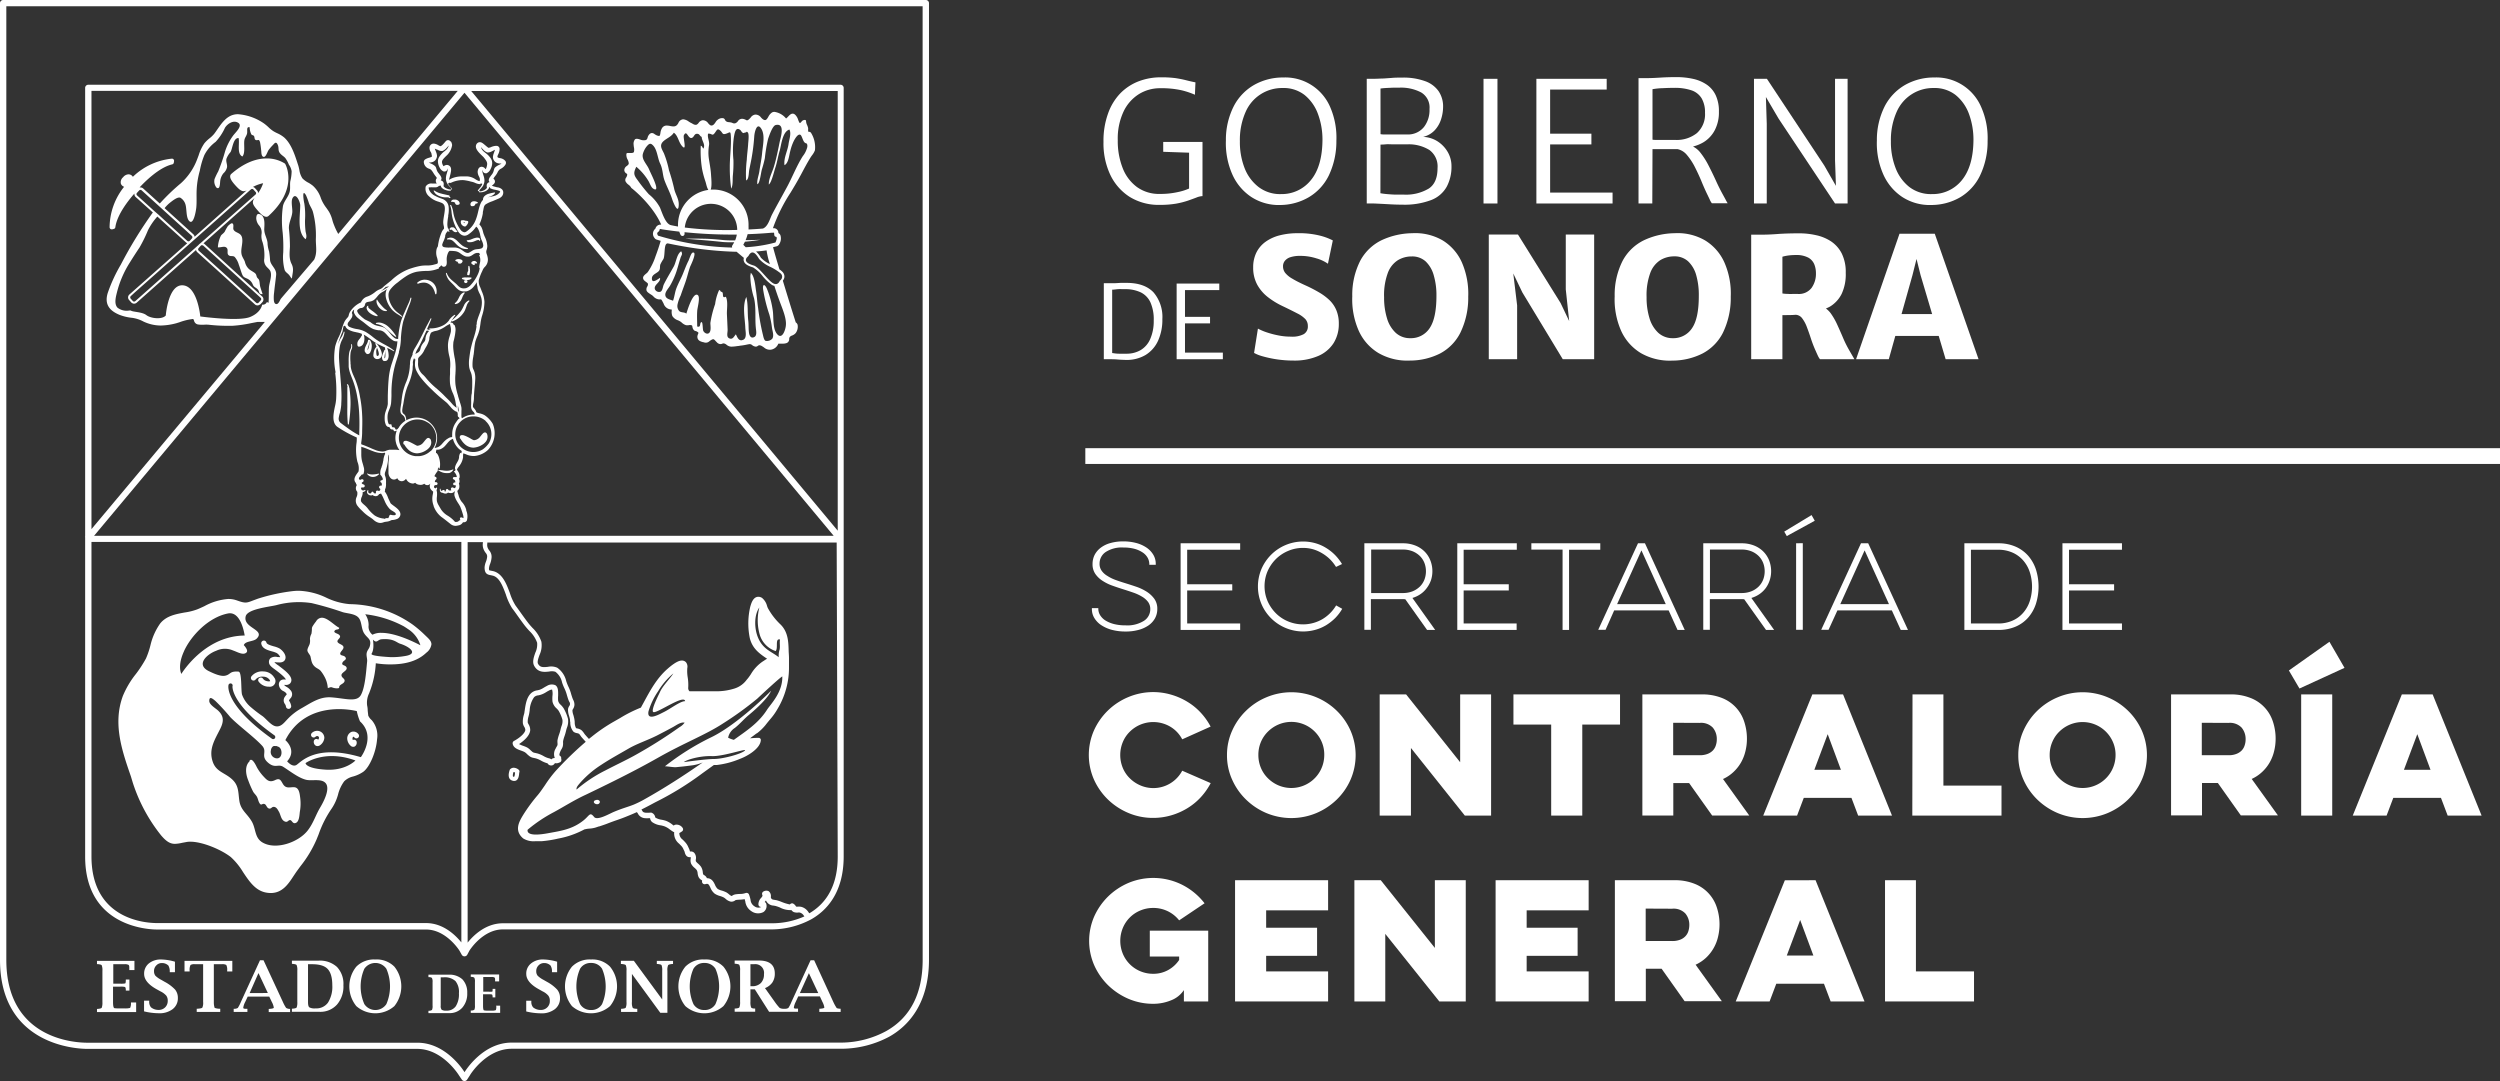 <svg id="Capa_1" data-name="Capa 1" xmlns="http://www.w3.org/2000/svg" viewBox="0 0 616.61 266.66"><rect x="0" y="0" width="616.61" height="266.66" fill="#333333" stroke="none"/><defs><style>.cls-1{fill:#fff;}</style></defs><path class="cls-1" d="M110.67,240.4h-5v.6h.11c.44,0,.7.12.77.25a2,2,0,0,1,.14,1v5.78a2.22,2.22,0,0,1-.14,1.06,1.25,1.25,0,0,1-.77.21h-.11v.58h5.1a4.15,4.15,0,0,0,3.24-1.33,5.2,5.2,0,0,0,1.23-3.62,4.65,4.65,0,0,0-1.19-3.38A4.7,4.7,0,0,0,110.67,240.4Zm1.75,7.78a2.67,2.67,0,0,1-2.32,1.09,2,2,0,0,1-1.16-.22,1.39,1.39,0,0,1-.24-1v-7h.72a3.91,3.91,0,0,1,2.91.92,4.23,4.23,0,0,1,.86,3A5.48,5.48,0,0,1,112.42,248.18Z"/><path class="cls-1" d="M122.42,248.27c0,.53-.09.83-.17.89a2.8,2.8,0,0,1-1.07.11h-.79a4.08,4.08,0,0,1-1-.07c-.16,0-.25-.43-.25-1.14v-2.83h1.36a3.48,3.48,0,0,1,.82.05c.11.05.17.25.18.58V246h.67V243.9h-.67V244c0,.36,0,.57-.12.59a4.62,4.62,0,0,1-.88,0h-1.31v-3.62h2a1.54,1.54,0,0,1,.75.11c.12.08.17.23.17.47,0,0,0,.17,0,.39v.11h1v-1.71h-7v.6h.12c.44,0,.69.12.78.25a2.12,2.12,0,0,1,.13,1v5.78a2.42,2.42,0,0,1-.13,1.06,1.31,1.31,0,0,1-.78.21h-.12v.58h7.25v-1.78h-1Z"/><path class="cls-1" d="M32.3,247.4a2.51,2.51,0,0,1-.21,1.2,4.53,4.53,0,0,1-1.45.11H29.58a7.8,7.8,0,0,1-1.36-.05c-.22-.07-.34-.56-.34-1.52v-3.79H29.7a3.75,3.75,0,0,1,1.1.08c.15.07.23.32.23.78l0,.12h.89V241.6h-.89l0,.15c0,.52-.07.77-.16.81a5.69,5.69,0,0,1-1.17.06H27.94v-4.8h2.72a2,2,0,0,1,1,.14c.15.07.23.28.23.62,0,0,0,.2,0,.49v.19h1.27V237H23.92v.79h.17c.57.06.93.15,1,.3a3.31,3.31,0,0,1,.17,1.37v7.71a3.58,3.58,0,0,1-.17,1.39c-.12.15-.47.24-1,.28l-.17,0v.78h9.66v-2.37H32.31Z"/><path class="cls-1" d="M40.62,242.16l-.85-.49a6,6,0,0,1-1.43-1,1.75,1.75,0,0,1-.35-1.11,1.91,1.91,0,0,1,.56-1.44,1.82,1.82,0,0,1,1.37-.59,2.23,2.23,0,0,1,1.61.62,2.84,2.84,0,0,1,.34,1.5v.14h1.28V237.2a12.85,12.85,0,0,0-3.41-.55,4.61,4.61,0,0,0-3.06,1,3.21,3.21,0,0,0-1.13,2.58c0,1.37,1.05,2.66,3.17,3.81l.85.47A4.49,4.49,0,0,1,41,245.56a2,2,0,0,1,.37,1.28,2.18,2.18,0,0,1-.63,1.61,2.21,2.21,0,0,1-1.64.64,2.92,2.92,0,0,1-1.86-.64A2.12,2.12,0,0,1,36.8,247v-.19H35.53v2.64a16,16,0,0,0,3.56.46,5.34,5.34,0,0,0,3.48-1,3.34,3.34,0,0,0,1.3-2.76,3.22,3.22,0,0,0-.68-2.07A9.92,9.92,0,0,0,40.62,242.16Z"/><path class="cls-1" d="M45.51,239.61h1.26l0-.25A2.5,2.5,0,0,1,47,238a1.88,1.88,0,0,1,1-.19H50.1v9.32a2.85,2.85,0,0,1-.19,1.39c-.13.15-.54.23-1.23.28l-.16,0v.78h5.8v-.78l-.16,0a3.45,3.45,0,0,1-1.22-.22,4.4,4.4,0,0,1-.2-1.45v-9.32h2.07a1.92,1.92,0,0,1,1,.19,2.5,2.5,0,0,1,.22,1.35v.25h1.27V237H45.51Z"/><path class="cls-1" d="M70.57,248.59a8.9,8.9,0,0,1-.79-1.45L65,236.85h-.88l-4.7,10.26a9.43,9.43,0,0,1-.76,1.49,1.58,1.58,0,0,1-.87.21l-.15,0v.78h3.38v-.78l-.16,0-.33,0c-.35,0-.53-.07-.53-.28a4.31,4.31,0,0,1,.46-1.37l.64-1.36h5.31l.64,1.34a4.28,4.28,0,0,1,.48,1.38c0,.17-.37.27-1.1.32l-.15,0v.78h5.27v-.78l-.12,0A1.68,1.68,0,0,1,70.57,248.59Zm-9-3.65L63.75,240l2.31,4.92Z"/><path class="cls-1" d="M78.56,236.94H77.9l-1.83,0H72v.79h.16c.58.06.93.15,1,.3a3.13,3.13,0,0,1,.17,1.37v7.71a3.38,3.38,0,0,1-.17,1.39c-.13.15-.46.24-1,.28l-.16,0v.78h6.8a5.51,5.51,0,0,0,4.32-1.79A6.84,6.84,0,0,0,84.7,243a6.05,6.05,0,0,0-1.59-4.51A6.22,6.22,0,0,0,78.56,236.94Zm2.33,10.36a3.52,3.52,0,0,1-3.07,1.41,2.69,2.69,0,0,1-1.53-.26c-.22-.18-.32-.63-.32-1.31v-9.32h1c1.81,0,3.1.38,3.85,1.18s1.14,2.12,1.14,4A7.32,7.32,0,0,1,80.89,247.3Z"/><path class="cls-1" d="M92.58,236.65a6.16,6.16,0,0,0-4.7,1.77,7.74,7.74,0,0,0,0,9.73,7.11,7.11,0,0,0,9.39,0,7.78,7.78,0,0,0,0-9.73A6.15,6.15,0,0,0,92.58,236.65Zm2.72,11a3.26,3.26,0,0,1-5.44,0,10.85,10.85,0,0,1,0-8.7,3.29,3.29,0,0,1,5.44,0,11,11,0,0,1,0,8.7Z"/><path class="cls-1" d="M134.9,242.16l-.86-.49a6.15,6.15,0,0,1-1.42-1,1.7,1.7,0,0,1-.36-1.11,1.94,1.94,0,0,1,.56-1.44,1.86,1.86,0,0,1,1.38-.59,2.19,2.19,0,0,1,1.59.62,2.63,2.63,0,0,1,.35,1.5l0,.14h1.27V237.2a12.91,12.91,0,0,0-3.41-.55,4.51,4.51,0,0,0-3.05,1,3.16,3.16,0,0,0-1.15,2.58c0,1.37,1.06,2.66,3.19,3.81l.83.47a4.26,4.26,0,0,1,1.42,1.06,2,2,0,0,1,.37,1.28,2.1,2.1,0,0,1-.63,1.61,2.21,2.21,0,0,1-1.63.64,2.9,2.9,0,0,1-1.86-.64,2.06,2.06,0,0,1-.44-1.44v-.19h-1.26v2.64a15.94,15.94,0,0,0,3.56.46,5.37,5.37,0,0,0,3.47-1,3.31,3.31,0,0,0,1.3-2.76,3.17,3.17,0,0,0-.68-2.07A9.66,9.66,0,0,0,134.9,242.16Z"/><path class="cls-1" d="M145.77,236.65a6.16,6.16,0,0,0-4.7,1.77,7.74,7.74,0,0,0,0,9.73,7.11,7.11,0,0,0,9.39,0,7.71,7.71,0,0,0,0-9.73A6.12,6.12,0,0,0,145.77,236.65Zm2.73,11a3,3,0,0,1-2.73,1.46,3,3,0,0,1-2.7-1.46,10.85,10.85,0,0,1,0-8.7,3,3,0,0,1,2.7-1.44,3.08,3.08,0,0,1,2.73,1.44,11.08,11.08,0,0,1,0,8.7Z"/><path class="cls-1" d="M162,237.76h.17c.57.06.93.15,1,.3a3.38,3.38,0,0,1,.16,1.37v7.08l-7-9.54h-3.19v.79h.16c.59.06.94.15,1.05.3a3.13,3.13,0,0,1,.17,1.37v7.71a3.15,3.15,0,0,1-.18,1.39c-.11.15-.45.24-1,.28l-.16,0v.78h4v-.78l-.14,0c-.58,0-.94-.13-1-.28a3,3,0,0,1-.18-1.39v-6.92l7,9.58h1.75V239.43a2.92,2.92,0,0,1,.18-1.37c.12-.15.46-.24,1.05-.3H166V237h-4Z"/><path class="cls-1" d="M173.74,236.65a6.16,6.16,0,0,0-4.7,1.77,7.74,7.74,0,0,0,0,9.73,7.11,7.11,0,0,0,9.39,0,7.74,7.74,0,0,0,0-9.73A6.12,6.12,0,0,0,173.74,236.65Zm2.73,11a3,3,0,0,1-2.73,1.46,3,3,0,0,1-2.71-1.46,10.85,10.85,0,0,1,0-8.7,3,3,0,0,1,2.71-1.44,3.08,3.08,0,0,1,2.73,1.44,11,11,0,0,1,0,8.7Z"/><path class="cls-1" d="M206.34,248.59a10.49,10.49,0,0,1-.8-1.45l-4.73-10.29h-.89l-4.71,10.26a8.57,8.57,0,0,1-.76,1.49,1.5,1.5,0,0,1-.85.21l-.16,0-.15,0a2,2,0,0,1-1-.22,12.32,12.32,0,0,1-1.16-1.44l-2.45-3.44a4,4,0,0,0,1.82-1.39,3.89,3.89,0,0,0,.6-2.22c0-2.11-1.3-3.19-3.91-3.19l-.78,0-1.56,0H181.2v.79h.16c.58.06.92.15,1,.3a3.07,3.07,0,0,1,.18,1.37v7.71a3.32,3.32,0,0,1-.18,1.39c-.12.15-.46.24-1,.28l-.16,0v.78h5.06v-.78l-.17,0c-.46,0-.75-.13-.84-.28a3.65,3.65,0,0,1-.16-1.39v-3.07h1.08l3.52,5.54h7.14v-.78l-.17,0-.32,0c-.36,0-.54-.07-.54-.28a4.47,4.47,0,0,1,.45-1.37l.63-1.36h5.34l.62,1.34a4.28,4.28,0,0,1,.48,1.38c0,.17-.37.27-1.09.32l-.15,0v.78h5.26v-.78l-.1,0C206.75,248.77,206.45,248.71,206.34,248.59Zm-18.66-6.15a2.86,2.86,0,0,1-2.11.8h-.48v-5.42H186a2.15,2.15,0,0,1,2.43,2.45A3,3,0,0,1,187.68,242.44Zm9.6,2.5,2.23-4.92,2.31,4.92Z"/><path class="cls-1" d="M146.84,197.42l.07-.12c-1.19.56.31,1.48.88.86S147.36,197,146.84,197.42Z"/><path class="cls-1" d="M128.57,185.15a7.82,7.82,0,0,1,.76.31,2.81,2.81,0,0,1,.61.48,4.62,4.62,0,0,0,.46.41,2.36,2.36,0,0,0,1.27.59l.52.12a6,6,0,0,1,1.27.55,6.44,6.44,0,0,0,1.59.66,1,1,0,0,0,.9.53h.1a1.05,1.05,0,0,0,.8-.56h.22a1.39,1.39,0,0,0,.92-.19l.1,0a.67.67,0,0,0,.33-.86l0-.1c0-.08,0-.14,0-.21a.67.67,0,0,0-.37-.5c-.15-.2-.08-.5.22-1.2a2.8,2.8,0,0,1,.18-.33,2.93,2.93,0,0,0,.34-.72,3.23,3.23,0,0,0,.09-.89,2.68,2.68,0,0,1,0-.42,7.74,7.74,0,0,1,.35-1.24,12.52,12.52,0,0,0,.38-1.31,6.64,6.64,0,0,1,.21-.75,4.19,4.19,0,0,0,.28-2.18,10.51,10.51,0,0,0-1.09-2.65,5,5,0,0,0-.72-.86,1.85,1.85,0,0,1-.63-1,7,7,0,0,1,0-1.24c0-1,.08-2.09-.68-2.59a2.24,2.24,0,0,0-2.07.17c-.28.14-.53.29-.77.43a4.93,4.93,0,0,1-1.05.53c-.19.06-.36.09-.53.13a2.8,2.8,0,0,0-1.66.8c-1,1-1.27,2.68-1.46,4l-.09.57c0,.23-.1.47-.16.73a5.55,5.55,0,0,0-.23,2,2.44,2.44,0,0,0,.34.9,1.62,1.62,0,0,1,.27.78c-.09.86-1.48,2-2.78,2.7a.65.65,0,0,0-.33.75C126.66,184.48,127.72,184.85,128.57,185.15Zm2.2-5a2.63,2.63,0,0,0-.4-1.5,2,2,0,0,1-.21-.47,4.55,4.55,0,0,1,.21-1.52c.07-.28.14-.56.18-.82s.06-.39.09-.6a6.1,6.1,0,0,1,1.1-3.29,1.68,1.68,0,0,1,1-.44,4.71,4.71,0,0,0,.65-.16,5.76,5.76,0,0,0,1.34-.65,7.58,7.58,0,0,1,.67-.38,1.74,1.74,0,0,1,.77-.24h0a4,4,0,0,1,.1,1.46,7.6,7.6,0,0,0,0,1.52,3.11,3.11,0,0,0,1,1.66,3.6,3.6,0,0,1,.54.63,9.59,9.59,0,0,1,.92,2.21,3.17,3.17,0,0,1-.24,1.54,8.5,8.5,0,0,0-.25.9,9.12,9.12,0,0,1-.34,1.14,10.47,10.47,0,0,0-.4,1.44,3.77,3.77,0,0,0,0,.65,2.16,2.16,0,0,1,0,.53,2.51,2.51,0,0,1-.22.43,3.45,3.45,0,0,0-.24.46,2.57,2.57,0,0,0-.2,2.31,2,2,0,0,0-.41.06.94.94,0,0,0-.46.29.89.89,0,0,0-.45-.25,4.86,4.86,0,0,1-1.43-.57,6.7,6.7,0,0,0-1.55-.66l-.6-.14a1.24,1.24,0,0,1-.74-.35l-.35-.31a3.91,3.91,0,0,0-.88-.69,9.38,9.38,0,0,0-.95-.39,5.69,5.69,0,0,1-1-.43C129.17,182.76,130.64,181.51,130.77,180.14Z"/><path class="cls-1" d="M128.11,190.42a.53.53,0,0,0-.15-.54,2,2,0,0,0-1.23-.52,1.26,1.26,0,0,0-.85.31.53.53,0,0,0-.16.23c-.47,1.34-.28,2.29.54,2.6a1.49,1.49,0,0,0,.56.12c1,0,1.16-1.16,1.22-1.77A2.38,2.38,0,0,1,128.11,190.42Zm-1.1.32a2.28,2.28,0,0,1-.18.84s0,0-.2,0-.17-.55,0-1.13a.6.6,0,0,1,.4.08Z"/><path class="cls-1" d="M228.35,0H.78A.78.78,0,0,0,0,.78V236.7c0,21.39,19.36,22,21.56,22h81.36c6.26,0,10.26,6.48,10.31,6.58l.68,1a.78.78,0,0,0,.65.35.77.77,0,0,0,.65-.35l.69-1.06c0-.07,4-6.55,10.3-6.55h81.37a25.25,25.25,0,0,0,11.8-3c4.45-2.52,9.76-7.86,9.76-19V.78A.78.78,0,0,0,228.35,0Zm-.78,236.7c0,8.31-3,14.24-9,17.61a23.55,23.55,0,0,1-11,2.84H126.2c-7.14,0-11.44,7-11.61,7.27l0,.05v0c-.18-.29-4.49-7.29-11.63-7.29H21.56c-3.34,0-20-1-20-20.45V1.55h226Z"/><path class="cls-1" d="M21,211.26c0,17.51,15.92,18,17.73,18h66.34c5,0,8.24,5.19,8.25,5.21l.56,1a.78.78,0,0,0,.68.41.79.79,0,0,0,.69-.41l.53-1s3.24-5.24,8.27-5.24H190.4a20.82,20.82,0,0,0,9.69-2.49c3.66-2.07,8-6.44,8-15.52V21.67a.78.78,0,0,0-.77-.77H21.78a.78.78,0,0,0-.78.77V132.35l-.06.08.06.06Zm169.4,16.46H124.05c-4.26,0-7.29,3-8.71,4.77V133.71h3.76c0,.06,0,.13,0,.2a3,3,0,0,0,.3,1.84,4.35,4.35,0,0,0,.45.69,1.22,1.22,0,0,1,.29,1,4.5,4.5,0,0,1-.3,1.14,4.45,4.45,0,0,0-.32,1.37c0,1.52.65,1.77,1.52,1.92l.49.11c1.65.41,2.46,2.57,3.24,4.66A14.19,14.19,0,0,0,126.3,150c.42.55.85,1.15,1.28,1.76.59.83,1.21,1.7,1.83,2.51.37.48.76.91,1.14,1.33a7.46,7.46,0,0,1,1.93,2.92,4.69,4.69,0,0,1-.45,2.47c-.38,1.11-.79,2.26-.28,3.22.93,1.73,2.55,1.55,3.72,1.42a3,3,0,0,1,1.51.06,4.4,4.4,0,0,1,1.65,2.63,11.56,11.56,0,0,0,.59,1.47,9.73,9.73,0,0,1,.62,1.71c.11.36.21.72.35,1.09a4.51,4.51,0,0,0,.21.49.85.85,0,0,1,0,1.06,1.88,1.88,0,0,0-.3.77,4.71,4.71,0,0,0,.26,1.67,7.28,7.28,0,0,1,.23.92c0,.19,0,.4.07.63a3.45,3.45,0,0,0,.77,2.33,1.86,1.86,0,0,0,.86.36,2.2,2.2,0,0,1,.51.16,2.33,2.33,0,0,1,.39.49c.09.12.17.25.25.34s.33.38.55.62l.48.53a85.38,85.38,0,0,0-7.45,7.23,29.77,29.77,0,0,0-2.58,3.43c-.62.9-1.2,1.76-1.76,2.43a41,41,0,0,0-3.63,4.93c-1,1.64-2.31,3.88,0,5.82a4.88,4.88,0,0,0,3.06.67h1.59a28.61,28.61,0,0,0,3.49-.53l.43-.1a22,22,0,0,0,6.55-2.29l.08,0a6,6,0,0,1,1.15-.18,6.66,6.66,0,0,0,1.52-.27l.8-.27.09,0c.75-.25,1.59-.53,2-.7,1-.39,1.68-.63,2.46-.9.6-.21,1.24-.43,2-.74s1.8-.72,2.79-1.18a1.2,1.2,0,0,1,.28.37,2.1,2.1,0,0,0,1.73,1.12,5.76,5.76,0,0,0,1,0h.28a.54.54,0,0,0,0,.1,1.52,1.52,0,0,0,.48.85,4.65,4.65,0,0,0,2.15.82,6.84,6.84,0,0,1,.88.23,4.91,4.91,0,0,1,1.34.78c.25.18.52.37.84.57a.84.84,0,0,0,.25.09,3.2,3.2,0,0,0,1.2,2.84l.55.56a2.8,2.8,0,0,1,.56.9l.21.42s.05.16.08.26a1.94,1.94,0,0,0,.45.91,1.12,1.12,0,0,0,1,.26h0a1.13,1.13,0,0,1,0,.49,2.26,2.26,0,0,0,.13,1.17,3.25,3.25,0,0,0,.84,1,4.18,4.18,0,0,1,.52.53,1.89,1.89,0,0,1,.24.83,3.15,3.15,0,0,0,.22.88,1.82,1.82,0,0,0,.73.77s.13.1.14.08a.5.5,0,0,1,0,.18.65.65,0,0,0,.81.75c.71-.2.83,0,1.23.84a3.66,3.66,0,0,0,1.07,1.5,4.46,4.46,0,0,0,1.33.59,5.14,5.14,0,0,1,.93.37,3.44,3.44,0,0,1,.41.3,2.79,2.79,0,0,0,1.29.71,1.47,1.47,0,0,0,1.06-.28.66.66,0,0,1,.24-.12,6.62,6.62,0,0,1,.95-.08,9.73,9.73,0,0,0,1.21-.13c0,.2.09.38.13.56a3.31,3.31,0,0,0,1.48,2.39,2.84,2.84,0,0,0,3,.23,1.81,1.81,0,0,0,.7-2,.62.62,0,0,0-.3-.42l-.09-.05.05-.07.26-.32a1,1,0,0,0,.07.15,2.13,2.13,0,0,0,1.81,1.12l.44.08a10,10,0,0,1,1.08.37,5.54,5.54,0,0,0,2.89.66,1.34,1.34,0,0,0,.58.49,2.44,2.44,0,0,0,1,.12,1.44,1.44,0,0,1,.48,0,1.72,1.72,0,0,1,1,.78l.12.17A19.61,19.61,0,0,1,190.4,227.72Zm-29.29-52.11c.73.56,7.66-4.47,7.87-2.67-1.2,0-3.55,1.84-5.18,2.65-1,.48-4.31,2.45-3.86-.11a17.54,17.54,0,0,1,2.39-5,16.7,16.7,0,0,1,3.75-4.38c-.78,1.25-2.65,3.07-3.31,4.6C162.52,171.26,160.5,175.12,161.11,175.61Zm26.34-18.86a6.08,6.08,0,0,0,3.86,3.83c.69-.72-.23-3.2,1.07-2.85v.07c-.14.73.08,1.64-.1,2.43a5,5,0,0,0-.21,1.87c-1.68-1.35-3.79-1.9-5-4.6-1-2.13-1.2-5.64.22-7.67A12.8,12.8,0,0,0,187.45,156.75Zm5.5,10.07c.12,3.92-2.87,6.84-3.77,8.24-2.15,3.36-5.19,5.26-8.18,7.42a6.61,6.61,0,0,1-1.41-.53,3.7,3.7,0,0,1,1.66-2.41c1.37-1.09,2.18-2.16,3.54-3.27,1.67-1.39,4.57-4,5.41-5.91,0,0-8.28,8.43-15,11.59A63,63,0,0,0,164,189c.62,0,2.15.28,2.76.22,1.71-.17,2-.19,3.72-.42a10,10,0,0,0,2.85-.75c-4.72,3.29-9.69,6.48-14.51,9.17a24.92,24.92,0,0,1-2.48,1.22c-1.49.6-2.64.85-4.81,1.75-1.13.45-4.2,2.3-5,1.31-1.07-1.36-1.1-.34-2.65.88-2.52,2-5.1,2.49-8,3-1,.18-6,1.27-5.76-.7l.11-.11a36,36,0,0,1,6.34-4.24c2.43-1.31,5.06-3,7.9-4.31,2.38-1.14,4.68-2.26,6.93-3.38,3.82-1.9,7.48-3.81,11.09-5.86,6.38-3.6,11.47-5.52,15.69-8.25a82,82,0,0,0,8.58-6.2C188.18,171,192.63,166.86,193,166.82Zm-9.31,18.38c-1.11.88-5.52,2-7.51,2s-7.45.77-7.45.77c.55-.55,3.91-1.59,6.9-1.48S184.74,184.33,183.64,185.2ZM162,181.43c1.34-.69,2.69-1.39,4-2.11.79-.43,1.94-1.31,2.86-1.08a4,4,0,0,1-1.26,1.11,115.91,115.91,0,0,1-11.28,7.09c-2.23,1.22-4.64,2.34-7,3.58a34.07,34.07,0,0,0-7.11,4.72c-.11-.43.22-.87.53-1.25a24.33,24.33,0,0,1,5.51-4.82c2.18-1.45,4.52-2.72,6.72-4S159.67,182.6,162,181.43Zm44.62,29.83c0,6.56-2.35,11.27-7,14a3.65,3.65,0,0,1-.24-.31,3,3,0,0,0-1.67-1.26,2.75,2.75,0,0,0-.88-.07,1.93,1.93,0,0,1-.44,0l-.13-.16a1.85,1.85,0,0,0-.6-.58.59.59,0,0,0-.59,0,.55.55,0,0,0-.25.2,10.8,10.8,0,0,1-2-.61,10.48,10.48,0,0,0-1.3-.44l-.49-.08c-.55-.09-.65-.11-.89-.5a2.6,2.6,0,0,1,0-.36,1.5,1.5,0,0,0-.58-1.3,1.37,1.37,0,0,0-1.25.09.65.65,0,0,0-.3.83c.1.24.07.32-.27.74a2.26,2.26,0,0,0-.68,1.62.64.64,0,0,0,.3.53.65.65,0,0,0,.38.09l-.08.06a1.6,1.6,0,0,1-1.54-.19,2.06,2.06,0,0,1-1-1.6,7.4,7.4,0,0,0-.39-1.34.63.63,0,0,0-.35-.35.72.72,0,0,0-.5,0,4.15,4.15,0,0,1-1.44.22,8.33,8.33,0,0,0-1.12.11,1.92,1.92,0,0,0-.7.3c-.14.09-.14.1-.19.09a2.32,2.32,0,0,1-.65-.44,5.56,5.56,0,0,0-.57-.42,6.75,6.75,0,0,0-1.18-.47,3.85,3.85,0,0,1-1-.4,2.7,2.7,0,0,1-.67-1c-.32-.69-.78-1.65-2-1.66a1.53,1.53,0,0,0-.66-.74c-.16-.1-.22-.14-.26-.22a2.09,2.09,0,0,1-.1-.51,3.06,3.06,0,0,0-.44-1.35,4.54,4.54,0,0,0-.74-.79,2.82,2.82,0,0,1-.52-.55,1.1,1.1,0,0,1,0-.54,1.93,1.93,0,0,0-.39-1.53,1.13,1.13,0,0,0-1.07-.34l-.06-.22a2.16,2.16,0,0,0-.18-.5c-.07-.15-.13-.27-.18-.39a4.22,4.22,0,0,0-.79-1.22c-.22-.24-.41-.43-.59-.61a1.93,1.93,0,0,1-.82-1.63,2.58,2.58,0,0,0,.42-.25l.14-.09a.63.63,0,0,0,.34-.41.62.62,0,0,0-.1-.53,1.82,1.82,0,0,0-1.77-.77.69.69,0,0,0-.41.22l-.24-.17a6.08,6.08,0,0,0-1.65-1,8.33,8.33,0,0,0-1.07-.27,4.07,4.07,0,0,1-1.56-.53.39.39,0,0,1-.08-.21,1.38,1.38,0,0,0-.88-1c-.14-.06-.22,0-.71,0-.24,0-.66,0-.77,0-.59-.09-.66-.22-.83-.5a3.31,3.31,0,0,0-.18-.29c.75-.37,1.54-.78,2.4-1.24l.91-.49a75.62,75.62,0,0,0,11.78-7.25l2.78-2,.74,0a21,21,0,0,0,5.76-1.54c1.9-.71,5-2.59,5.07-4.61a.49.49,0,0,0-.14-.38.52.52,0,0,0-.37-.16H187c-.69,0-1.34.05-2,.11.49-.4,1-.74,1.59-1.21l.08,0a12.45,12.45,0,0,0,2.09-2c.47-.61.85-1.06,1.17-1.45a15.22,15.22,0,0,0,1.89-2.67,19.73,19.73,0,0,0,2.78-10.39c0-.21,0-.53,0-.86s0-.91,0-1.2c0-.58-.06-1.16-.08-1.72-.06-2.29-.13-4.66-1.94-6.51a16.28,16.28,0,0,1-3.21-4.15,5.26,5.26,0,0,1-.19-.51,3.76,3.76,0,0,0-1.22-1.95,1.68,1.68,0,0,0-.9-.29c-1.32,0-1.76,1.62-2,2.4a18,18,0,0,0-.12,7.82c.66,2.64,2.49,3.87,4.26,5.07h0a7,7,0,0,0-.76.47l-.32.2a9.77,9.77,0,0,0-2.93,3.15c-.33.49-.64.94-1,1.33a5.94,5.94,0,0,1-3,2.18,14.75,14.75,0,0,1-4.43.69h-6.7a1.12,1.12,0,0,1-.31-.94,11.85,11.85,0,0,0-.13-2.48,9.51,9.51,0,0,1-.1-2.31,1.72,1.72,0,0,0-.33-1.43,1.33,1.33,0,0,0-1-.42c-.3,0-1.22,0-3.5,2-2.65,2.3-4.28,5.3-5.86,8.22l-.76,1.39h0a32.71,32.71,0,0,0-5.09,2.55l-1.61.92a40.9,40.9,0,0,0-5.41,3.69l-.71.56-.53-.58-.49-.56-.19-.27a3.42,3.42,0,0,0-.66-.77,2.62,2.62,0,0,0-1-.4,2.17,2.17,0,0,1-.3-.08,3.09,3.09,0,0,1-.33-1.46c0-.26-.05-.51-.08-.73-.07-.39-.17-.75-.26-1.07a3.38,3.38,0,0,1-.22-1.18,1.53,1.53,0,0,1,.13-.25,2.28,2.28,0,0,0,.36-1,2.49,2.49,0,0,0-.3-1.28,3.17,3.17,0,0,1-.16-.37c-.13-.35-.23-.69-.33-1a10,10,0,0,0-.71-1.92,11.72,11.72,0,0,1-.52-1.32,5.54,5.54,0,0,0-2.22-3.32,3.74,3.74,0,0,0-2.3-.22c-1.22.13-1.94.16-2.44-.76-.24-.45.07-1.33.37-2.17a5.69,5.69,0,0,0,.46-3.26,8.49,8.49,0,0,0-2.21-3.43c-.36-.4-.74-.81-1.07-1.25-.61-.79-1.22-1.64-1.81-2.47-.44-.62-.87-1.22-1.29-1.79a13.29,13.29,0,0,1-1.37-3c-.85-2.29-1.82-4.89-4.13-5.47l-.57-.12-.41-.08a1.31,1.31,0,0,1-.06-.56,3.72,3.72,0,0,1,.26-1,5.59,5.59,0,0,0,.36-1.49,2.38,2.38,0,0,0-.56-1.86,2.64,2.64,0,0,1-.32-.51,1.86,1.86,0,0,1-.16-1.15c0-.09,0-.19,0-.29h86.17Zm0-188.81V130.89L116.22,22.45Zm-1,109.7H23.2L114.56,22.88ZM62.51,46.75l.52.59A.43.43,0,0,1,63,48L49.36,60.06a1,1,0,0,0-.25.2l-.15.16-.13.12L33.37,74.27a.43.43,0,0,1-.3.11.39.39,0,0,1-.3-.13l0,0-.52-.58a.45.45,0,0,1,0-.63l1.09-1L47.59,59.41l14.3-12.7a.46.46,0,0,1,.29-.11A.44.44,0,0,1,62.51,46.75Zm-.12-.64a8.92,8.92,0,0,1,2.51-.92,9.39,9.39,0,0,1-1.24,2.44,1,1,0,0,0-.24-.64l-.52-.58A1,1,0,0,0,62.39,46.11ZM50.12,60.57,64.3,73.46a.44.44,0,0,1,0,.62l-.33.36-.2.22a.39.39,0,0,1-.28.13h0a.43.43,0,0,1-.3-.11l-8.41-7.64L49,61.81a.43.43,0,0,1,0-.62l.25-.29.1-.11.17-.18a.48.48,0,0,1,.17-.12.41.41,0,0,1,.16,0A.48.48,0,0,1,50.12,60.57ZM47.34,58.8l-.19.21-.34.37a.42.42,0,0,1-.32.15.46.46,0,0,1-.3-.11l-5.1-4.64L39.15,53,38,52l-4.21-3.82a.44.44,0,0,1,0-.62l.53-.58a.45.45,0,0,1,.33-.14.41.41,0,0,1,.29.11l4.12,3.74,1.17,1.06,1.49,1.36,4.06,3.68,1.54,1.4A.44.44,0,0,1,47.34,58.8Zm-8.53-5.39,2.06,1.87,5,4.51a1.22,1.22,0,0,0,.32.2L33.6,71.14l-1.69,1.5a1,1,0,0,0-.32.66.94.94,0,0,0,.25.69l.52.59a.76.76,0,0,0,.27.2.83.83,0,0,0,.44.12,1,1,0,0,0,.64-.24l14.64-13a1,1,0,0,0,.3.54l5,4.51,9.22,8.37a.93.93,0,0,0,.64.25,1,1,0,0,0,.65-.26l.06,0,.2-.22.32-.36a1,1,0,0,0-.06-1.36L50.46,60.19a1,1,0,0,0-.27-.17l12.6-11.18c-.77,1.11-.48,1.66.9,3.22.85,1,1.5,1.41,2,1.41a.79.79,0,0,0,.54-.21C73.12,47,70.88,41.52,70.43,40.6a.72.72,0,0,0-.12-.21.6.6,0,0,0-.22-.16,8.25,8.25,0,0,0-4.32-1.15c-2.87,0-5.81,1.29-8.72,3.81a.77.77,0,0,0-.27.49c-.08.53.29,1.23,1.15,2.2s1.52,1.58,2.17,1.58a1.72,1.72,0,0,0,.72-.19L48,58.39a1,1,0,0,0-.3-.59l-2-1.83-3.76-3.41-1.34-1.22A8.24,8.24,0,0,1,41.92,50c.57-.44,1.84-1.5,2.55-1.24a2.86,2.86,0,0,1,1.26,1.63c.35,1.09.14,3.08.83,4,1.17,1.49,1.79-2.48,1.86-3.23.14-1.54,0-3.08.1-4.62a20.93,20.93,0,0,1,.77-4.46,19.05,19.05,0,0,1,1.11-3.82A9.25,9.25,0,0,1,53.17,35a12.9,12.9,0,0,0,2.31-3.47c.6-1,2.09-2,3.28-1.24s-.74,2.41-1.31,3.22a13.47,13.47,0,0,0-1.93,3.82,45.49,45.49,0,0,1-1.69,4.93,17.32,17.32,0,0,0-.91,1.9,2.47,2.47,0,0,0,.48,2.12c.91.63.84-1.15.92-1.7a3.78,3.78,0,0,1,.79-1.84A2.81,2.81,0,0,0,56,41.23c.08-.76-.31-1.31-.15-2.06a5.2,5.2,0,0,1,1-1.65c.49-.78.65-3.58,2-3.47.3,1.39-.48,3.87.93,4.55.77-.85.31-2.85.49-4,.11-.69.5-1,.66-1.65s-.25-1.77.65-1.56A4,4,0,0,0,62,33.15c.18.24.43.15.62.37s.12.77.32.92c.62.46.89-.44,1.21.68a19.2,19.2,0,0,1,.27,2c.06.42,0,1.43.57,1.57s.94-1.19,1.23-1.65a11.9,11.9,0,0,1,1.15-1.33c.45-.54.82-.85,1.19.15.23.6,0,1.22.42,1.82s1,.84,1.4,1.32a7.13,7.13,0,0,1,.87,1.61,3.67,3.67,0,0,1,.68,1.63,10.74,10.74,0,0,1-.33,2.48c-.11.71,0,1.43-.08,2.15-.16,1.56-1.46,2.55-1.74,4a24.88,24.88,0,0,0-.06,6.51,38,38,0,0,1,.14,4.89,12.36,12.36,0,0,0,.34,4.3c.19.52.6.72,1,1.14s.41.68.8,1c.14-1.44.57-2.31-.09-3.63s-.48-2.75-.4-4.24a40.58,40.58,0,0,0-.25-4.44c-.08-1.45.69-2.62.83-4,.09-1-.39-2.71.08-3.56.84-1.5,1.88,1,1.88,1.8,0,2.47-.84,6.61,1.32,8.36.39-.61.12-1.29,0-1.91a20.26,20.26,0,0,1-.14-2.82,19.29,19.29,0,0,0-.17-4.1c-.17-.62-.65-3.83.42-2a18,18,0,0,1,.74,2c.3.75.81,1.43,1,2.23a22.73,22.73,0,0,1,.68,6.64c0,1.89.38,3.24-.41,5l-5.17,6.06c-1,1.21-2.07,2.41-3.09,3.64C69,74.19,68.66,75,68.2,75c-.68,0-.67-1-.68-1.51a8.8,8.8,0,0,1,.09-1.36c.14-1.45.36-2.9.5-4.3.15-1.56-1.31-2.27-1.5-3.63A17.19,17.19,0,0,0,66.37,62,7.45,7.45,0,0,1,66,60.23c0-1.42-.9-2.35-.82-3.88.05-1.05.23-2.9-.93-3.45-.78-.36-1,.08-1.05.89a3,3,0,0,0,.76,1.89,2.69,2.69,0,0,1,.56,2,4,4,0,0,0,.24,2.06,11.24,11.24,0,0,1,.42,4.05,2.34,2.34,0,0,0,.43,1.82c.32.44,1,.9,1.12,1.42.38,1.17-.34,2.76-.4,3.93s0,2.48-.09,3.73c-.07-.06-.3-.11-.41-.21a1.09,1.09,0,0,1-1.17.66c-.08.42-.53,2-2.87,3-2.73,1.24-12.39-.09-12.39-.09s-.66-7.43-4.3-7.68-4.21,7.44-4.21,7.44c-.91,1.07-3.72.74-4.79-.09s-3.4-.75-3.83-1.13a2.84,2.84,0,0,0-.41,0A3.68,3.68,0,0,1,29,75.9c-.89-.91-.45-2.6-.18-3.69A25.14,25.14,0,0,1,32,64.78c.8-1.28,1.57-2.48,2.4-3.72a34.6,34.6,0,0,0,2.1-4.28A15.53,15.53,0,0,1,38.81,53.41Zm-16.25-31H112.9L83.43,57.7a15.34,15.34,0,0,1-1-2.09A11,11,0,0,1,82,54.38a8.2,8.2,0,0,0-.83-2.11c-.22-.35-.45-.68-.68-1a9.94,9.94,0,0,1-1.12-1.84l-.2-.47a7.14,7.14,0,0,0-2-3.15,9,9,0,0,0-1-.69A5.69,5.69,0,0,1,74.6,44a5,5,0,0,1-.77-2.11c-.08-.38-.16-.73-.26-1.06l-.13-.39c-.72-2.24-1.61-5-3.37-6.55a7.32,7.32,0,0,0-1.62-1,9.33,9.33,0,0,1-1-.52,7.83,7.83,0,0,1-1.24-1,11.15,11.15,0,0,0-1.11-.93,12.91,12.91,0,0,0-6.39-2.27,4.17,4.17,0,0,0-1.21.16c-1.75.49-2.88,2.12-3.87,3.55-.28.41-.54.79-.81,1.14a7.79,7.79,0,0,1-1.17,1.12,8.46,8.46,0,0,0-1.25,1.22A10.76,10.76,0,0,0,49,38.3l-.34.9a15.18,15.18,0,0,1-4.05,6,50,50,0,0,0-5.2,5l-4.1-3.72a1,1,0,0,0-.64-.25,1,1,0,0,0-.25,0c1.28-1.38,4.81-4.94,8.06-5.69a.51.51,0,0,0,.39-.42l.06-.36a.45.45,0,0,0,0-.11.52.52,0,0,0-.52-.52h0a16.15,16.15,0,0,0-9.64,4.48A1.25,1.25,0,0,0,31.64,43a1.81,1.81,0,0,0-1.28.72,1.59,1.59,0,0,0-.55,1.58,1.31,1.31,0,0,0,.8.77,16.17,16.17,0,0,0-3.58,10,.57.57,0,0,0,.21.4.5.5,0,0,0,.31.1h.13l.38-.1a.51.51,0,0,0,.39-.43c.42-3.14,3.34-6.76,4.71-8.31a1,1,0,0,0,.3.86L37.7,52.4a103.64,103.64,0,0,0-7.9,12.87,38.09,38.09,0,0,0-3.23,7c-.77,2.53.14,4.24,2.89,5.38a11.75,11.75,0,0,0,3.13.74,8.28,8.28,0,0,1,2.76.9,10.05,10.05,0,0,0,4.26,1,15.79,15.79,0,0,0,3.86-.56l.78-.24a14.24,14.24,0,0,1,3.17-.79.62.62,0,0,1,.26,0,2,2,0,0,1,.18.39,1.21,1.21,0,0,0,.89.92,4.91,4.91,0,0,0,.94.08h.62a7.06,7.06,0,0,1,1.13,0,41.93,41.93,0,0,0,4.49.27h0l1.33,0a31.22,31.22,0,0,0,4.79-.68l1.41-.27a9,9,0,0,1,1.05,0h.81L22.56,130.5Zm0,111.26h91.23v98.77c-1.42-1.76-4.45-4.77-8.72-4.77H38.73c-2.7,0-16.17-.79-16.17-16.46Z"/><path class="cls-1" d="M63.87,69c-.1-.22-.37-.39-.47-.6-.2-.37-.11-.59-.41-.93s-1.11-.69-1.58-1.11a3.41,3.41,0,0,1-1-1.76c-.18-.55-.6-1.09-.77-1.65-.42-1.38.36-2.87.07-4.28s-1.72-1.14-2.13-2.08c-.16-.36.21-1.31-.31-1.51-.25-.1-.88.48-1.08.7a10.63,10.63,0,0,0-.74,1.32c-.25.42-.71.67-.95,1A7.27,7.27,0,0,0,53.74,61c.61.1,1.51-.34,2,0,.75.44.11,1.39.59,1.89s1.08.06,1.57.5a5,5,0,0,1,1,1.89c.27.71.48,1.45.73,2.15.32.86.48.91,1.26,1.26a2.65,2.65,0,0,1,1.48,1.55c.33.7.75.62,1.22,1.17s.14,1.12,1.09,1.14h.09c-.18-.58-.38-1.13-.56-1.74S64.08,69.49,63.87,69Z"/><path class="cls-1" d="M199.48,32.5h-.1a1.48,1.48,0,0,1-.06-.51,3.35,3.35,0,0,0,0-.4,4,4,0,0,0-.25-.74,2.34,2.34,0,0,1-.26-1,.26.26,0,0,0-.21-.26,1,1,0,0,0-.95.47c-.12.14-.24.27-.38.27h0c-.13,0-.35-.61-.43-.85a3.23,3.23,0,0,0-.23-.54c-.37-.62-.72-.91-1.11-.91s-.74.33-1.07.68a4.43,4.43,0,0,1-.55.52A4.55,4.55,0,0,0,191,27.59a1.2,1.2,0,0,0-.57.14,2.74,2.74,0,0,0-.94,1.11c-.44.74-.68,1-1.32.58a3.23,3.23,0,0,1-.47-.44,1.71,1.71,0,0,0-1.41-.72,1.63,1.63,0,0,0-1.14.73,3.57,3.57,0,0,1-.43.44.93.93,0,0,1-.47.26.83.83,0,0,1-.29-.12,2.21,2.21,0,0,0-.76-.26,1.21,1.21,0,0,0-1.2.58,1.53,1.53,0,0,1-.58.49.93.93,0,0,1-.75-.05,2,2,0,0,0-.43-.14l-.43-.06a1.21,1.21,0,0,1-.73-.22.91.91,0,0,1-.26-.35c-.12-.23-.27-.56-1.14-.37a2.12,2.12,0,0,0-1.22,1c-.29.41-.54.77-1,.77h0c-.3,0-.55-.29-.81-.58a1.58,1.58,0,0,0-1.4-.72,1.52,1.52,0,0,0-.94.65,1.47,1.47,0,0,1-.45.42c-.34.15-.72,0-1.14-.27a3.59,3.59,0,0,0-.34-.17c-.15-.08-.32-.19-.5-.3a2.66,2.66,0,0,0-1.37-.56h0a1.38,1.38,0,0,0-1.18.88,2.23,2.23,0,0,1-.32.48,1.13,1.13,0,0,1-.91.39,4.6,4.6,0,0,1-.8-.1,3.94,3.94,0,0,0-.83-.11,1.31,1.31,0,0,0-1.17.6,3,3,0,0,0-.41,1.22c-.1.62-.16.74-.37.74a1.83,1.83,0,0,1-.73-.24,3.19,3.19,0,0,1-.33-.2,1.14,1.14,0,0,0-.66-.28.92.92,0,0,0-.7.39,1.74,1.74,0,0,0-.37.73c-.1.32-.16.51-.51.63a2.27,2.27,0,0,1-1.37-.16c-.5-.17-1-.26-1.26,0a1.81,1.81,0,0,0-.31,1.3,6,6,0,0,0,.07.63,2.42,2.42,0,0,1,0,1.16c-.1.17-.33.25-.74.25h-.38a4.19,4.19,0,0,0-.48,0,.27.27,0,0,0-.25.22,2.35,2.35,0,0,0,.3,1.4,2.41,2.41,0,0,1,.28.9c0,.28-.18.44-.47.67a1.28,1.28,0,0,0-.63,1,1,1,0,0,0,.51.85c.21.14.3.2.1.73a1.35,1.35,0,0,1-.16.29,1,1,0,0,0-.16.9,2.36,2.36,0,0,0,.73.85,2.28,2.28,0,0,1,.68.75.27.27,0,0,0,.08.1c.06,0,5.13,4,7.32,9l-.17,0a1.32,1.32,0,0,0-1.26,1,1.61,1.61,0,0,0-.23,2.28,1,1,0,0,0,.54.42c.07,0,.41.14,1,.3-.39,1.31-.81,2.59-1.28,3.82a14.92,14.92,0,0,1-1.92,3.9,2.61,2.61,0,0,1-.41.38c-.35.3-.76.63-.74,1.07s.38.7.7.94.45.33.5.5a1,1,0,0,1-.16.65,1.26,1.26,0,0,0-.18,1c.11.36.57.65,1,.93.16.1.32.2.41.27a2.93,2.93,0,0,1,.31.29,2.11,2.11,0,0,0,1.23.68,1.68,1.68,0,0,0,.56,0s.07,0,.06,0a1.49,1.49,0,0,1,.28.38c.14.25.26.48.36.68a2.09,2.09,0,0,0,2,1.45,2.53,2.53,0,0,0,0,.28,2.8,2.8,0,0,0,.15,1.33,2.64,2.64,0,0,0,1.38,1.05,3.88,3.88,0,0,1,.54.27,2.91,2.91,0,0,1,.43.33,2.69,2.69,0,0,0,1,.6,2.2,2.2,0,0,0,.73,0,1.18,1.18,0,0,1,.78.08,1.47,1.47,0,0,1,.09.34,1.52,1.52,0,0,0,.16.52c.24.38.38.46.63.51a1.16,1.16,0,0,1,.31.12c.43.25.42.29.32.56A2,2,0,0,0,172,83c0,1,.77,1.22,1.44,1.41l.11,0a1.31,1.31,0,0,0,1.42-.24,2.71,2.71,0,0,1,.42-.3c.54-.31.65-.27,1.07.19.1.12.22.24.36.38a1.28,1.28,0,0,0,.87.43,1.13,1.13,0,0,0,.43-.09.78.78,0,0,1,.46-.07,1.53,1.53,0,0,1,.63.33,1.88,1.88,0,0,0,1.16.46h.08a10.19,10.19,0,0,0,1.45-.15c.29,0,.57-.09.85-.11a15.1,15.1,0,0,0,1.57-.27l.38-.07a.89.89,0,0,1,.81.22,1.65,1.65,0,0,0,.92.38.86.86,0,0,0,.49-.19.67.67,0,0,1,.38-.15,1.44,1.44,0,0,1,.74.28,3.58,3.58,0,0,1,.43.29,2.16,2.16,0,0,0,1.37.53h.2a2.33,2.33,0,0,0,1.93-1.5h.95a3,3,0,0,0,1.05-.13,1,1,0,0,0,.68-1,.91.91,0,0,1,.18-.56,1.42,1.42,0,0,1,.54-.32,2.16,2.16,0,0,0,.89-.61,2.63,2.63,0,0,0,.47-2,1,1,0,0,0-.46-.62c-1-3.12-2.14-6.85-3.19-10.3a1.62,1.62,0,0,0,.39-.9,1.67,1.67,0,0,0-.53-1.32,5.37,5.37,0,0,0-.7-.57c-.64-2.15-1.19-4-1.57-5.46l.88-.22a1,1,0,0,0,.65-.54,2.6,2.6,0,0,0,.27-2.23,1.18,1.18,0,0,0-.48-.51,1.15,1.15,0,0,0-1.14-1.19l-.21,0A40.81,40.81,0,0,1,195,47.49c.79-1.3,1.61-2.66,2.32-4l.18-.32c.78-1.46,1.58-3,2.46-4.4.1-.16.22-.32.34-.49a4.39,4.39,0,0,0,.7-1.22,6.67,6.67,0,0,0-1-4.35A.7.7,0,0,0,199.48,32.5ZM162.31,58.13c-.59-.92.25-.84.34-1.34,0-.25.17-.31.28-.31a.48.48,0,0,1,.22.06l.39.06c1.35.21,2.67.38,4,.53a6.8,6.8,0,0,0,.32.79.53.53,0,0,0,.46.28h.11a.53.53,0,0,0,.41-.48l0-.45a115.51,115.51,0,0,0,11.65.59h1.24a6.23,6.23,0,0,1-.42,1.44c-1,0-2,0-3-.1-1.53-.16-3.09-.29-4.63-.32s-3.11-.06-4.65,0l4.62.37c1.55.13,3.07.27,4.62.44.94.07,1.89.08,2.83.06-.07.13-.15.26-.23.39l-.27.45a.52.52,0,0,0,0,.47,68.32,68.32,0,0,1-17.32-2.65Zm6.59-2a6.48,6.48,0,0,1,12.93.58A86.48,86.48,0,0,1,168.9,56.12Zm24.93,24.14c-.08,1-.87,3.55-2.11,2.19s-.85-4.31-1.14-6a22.19,22.19,0,0,0-1.44-5.28c-.57-1.25-1.08-1.09-.93.16a38.3,38.3,0,0,0,1.54,6.23,21.57,21.57,0,0,1,.66,3.35c.12.78.53,1.82.09,2.59a1.79,1.79,0,0,1-1.68.56c-.46-.24-.58-1.29-.71-1.72A54.72,54.72,0,0,1,187,76.07c-.23-1.42-.3-2.85-.52-4.27-.19-1.21-.37-3.72-1.31-4.52,0,.26-.09.53-.11.78a20,20,0,0,0,.92,5.5c.54,2.35.2,4.9.44,7.31.06.69.35,1.86-.36,2.25-.87.47-1.22-.36-1.32-1-.15-1-.07-2.07-.19-3.08-.22-1.84,0-4-.48-5.79-1,2.25-.36,5.09-.25,7.48,0,.85.5,2.62-.5,3.07-1.15.52-1.47-.7-1.83-1.34-.46.54-.78,1.36-1.6,1s-.4-1.4-.43-2.16c-.05-1.21-.11-2.51-.17-3.75s.33-3.17-.27-4.37c-1.25.63-.24-1.32-1.23-1.2-.08-.29-.2-.32-.41-.47a11.89,11.89,0,0,0-1,3.5,25.64,25.64,0,0,0-1.17,4.64c0,.68.21,1.73-.18,2.32s-1.2.31-1.56-.35c-.19-.35-.1-2.24-.44-2.17-.59.13,0,1.41-1.07,1.08,0-1.29-.08-2.44,0-3.75,0-.76.84-3.46.15-4-1.2-.87-2.61,3.9-2.83,4.59-.47-.45-1.28-.2-1.76-.66a1.87,1.87,0,0,1-.42-1.58,9.61,9.61,0,0,1,.78-2.24c.37-1.11.79-2.2,1.17-3.29.51-1.5.64-2.27,1.15-3.78.09-.25,1.95-3.93.61-3.5-.37.12-.82,1.65-1,2-.52,1-.94,2.15-1.38,3.24s-1.11,2.27-1.57,3.46c-.4,1-.49,2.16-.86,3.16-.74-.34-1.88-.43-1.91-1.5,0-.78.84-1.62,1.2-2.26A19.82,19.82,0,0,0,166.83,67c.36-1.12.66-2.24,1-3.35.23-.74.63-.93.18-1.67-1.08.66-1.23,2.66-1.83,3.75-.81,1.47-1.76,3-2.47,4.46-.23.5-.27,1.52-.82,1.77a1.13,1.13,0,0,1-1.35-.59c-.4-1.14,1.45-1.69,1.25-2.84-.47.26-2.09,1.64-2,.07.06-1,1.45-1.23,1.83-1.93.25-.47.1-.94.24-1.42a8.76,8.76,0,0,1,.76-1.34c.51-1.08,0-4.1,1.18-3.86s2.24.45,3.31.64a88.81,88.81,0,0,0,13.08,1.4h.48l1.81,1.52a1.22,1.22,0,0,0,0,.83c.25.81,1.28,1.22,2.26,1.52a9.16,9.16,0,0,1,2.37,2.16,12.13,12.13,0,0,0,2.27,2.15,2,2,0,0,0,.61.24c.49,1.54,1,3,1.58,4.53S194,78.68,193.83,80.26Zm-1.37-12.9.06.06a1.06,1.06,0,0,1,.32,1.2,1.51,1.51,0,0,1-.49.61s-.31.83-1,.83a1.34,1.34,0,0,1-.51-.12l-.18-.1c-1.34-.78-3.47-4-4.75-4.36-1-.3-2.07-.75-1.93-1.5a.69.69,0,0,1,.09-.25,1.13,1.13,0,0,1,.14-.22s0,0,0,0l.37-.37h0l.29-.46h0a1.53,1.53,0,0,1,.18-.18,1,1,0,0,1,.21-.16.67.67,0,0,1,.33-.08c.59,0,1.17.8,1.63,1.59a8.49,8.49,0,0,0,2.85,2A12.88,12.88,0,0,1,192.46,67.36Zm-6-5.34c1.72-.12,2.61-.28,2.61-.28a19.35,19.35,0,0,0,.82,3.38,7.27,7.27,0,0,1-2.23-1.58A5.32,5.32,0,0,0,186.44,62Zm4.37-4.64c.26,0-.08.92.51,1s-.09,1.42-.09,1.42l-.87.22a36,36,0,0,1-6.45.95l-.6-.6.11-.22c.11-.18.2-.36.3-.55,1.28-.1,2.56-.25,3.82-.47l-2.31.08-1.35,0a8.35,8.35,0,0,0,.49-1.46c2.94-.1,5-.28,5.94-.36ZM199,36.65a5.66,5.66,0,0,1-1,1.87c-1.53,2.42-2.55,5.13-3.9,7.62-1.22,2.27-2.48,4.47-3.66,6.73-.57,1.09-1,3-2.27,3.5,0,0-1.37.13-3.55.23a8.24,8.24,0,0,0,0-.85,8.7,8.7,0,1,0-17.39,0s0,.08,0,.12c-.6-.1-1.18-.21-1.75-.34-1.35-.29-2.17-3.07-2.71-4.35a10.85,10.85,0,0,0-2.74-3.27,40.16,40.16,0,0,1-2.79-3.51c-1-1.3-1-1.82-.3-3.27a14,14,0,0,1,2.93,3.4c.39.58.66,1.63,1.25,2,1,.64.78-.41.56-1.08-.42-1.28-1.11-2.56-1.63-3.77s-1.92-2.42-1.45-3.86a5.33,5.33,0,0,1,.82-1.61c.48-.58.87-1,1.4-.57,1.3,1,1.31,3.29,2,4.7s.58,2.81,1.09,4.19c.59,1.57,1.34,2.93,1.85,4.53.25.77,1.54,4,1.65,1.51.08-1.55-.87-2.63-1.15-4.11A46,46,0,0,0,165,42a23.3,23.3,0,0,0-1.25-4.19c-.59-1.19-1.22-2.06,0-3.08.83-.7,1.79-1,2.45-2,1,.7,1.14,2.2,1.92,3.17,1.47,1.82.28-2,.55-2.53.76-1.49,1,1,2,.63.56-.24.54-1,1.24-1s.6.54,1.16.77c0,.95,1,1.93.41,2.89-.27-.29-.27-.64-.64-.72a27.78,27.78,0,0,0,.3,5.62,23.12,23.12,0,0,0,.84,3.17c.24.71.39,1.9,1,2.42.76-.31.45-3.17.4-3.94-.07-1.49-.39-2.93-.59-4.41a11,11,0,0,1,.09-3c.15-1-.46-1.88-.24-2.83,1-.11,1,.77,1.73-.28.49-.67.6-1.14,1.36-.41.55.53.42,1,1.35.7s1.09-.75,1.17.48c.16,2.61-.28,5.3-.25,7.94a35,35,0,0,0,.35,5.13c.46-.82.32-2.22.4-3.18a30.91,30.91,0,0,0,.15-3.85,24.09,24.09,0,0,1,.1-5.63c.18-.92.39-2.72,1.57-1.82.21.16.36.57.59.68.48.22.22,0,.67-.05s.23-.39.61,0,.12,2.27.09,2.78c-.07,1.33-.28,2.63-.34,3.95a28,28,0,0,0-.16,5.09c.69-.2.64-2,.76-2.57.2-1,.39-1.9.57-2.85a47.91,47.91,0,0,0,.67-5.43c.06-1,.65-3.65,1.74-1.89,1,1.6.36,4.18.2,6-.14,1.53-.47,3-.68,4.51-.13.94-.66,2.23-.49,3.16.61-.12.88-2.85,1.1-3.58.29-.95.56-1.9.75-2.85a38.26,38.26,0,0,1,.79-4.73c.29-.84,1.08-3.23,1.87-3.43,2.4-.56,1.26,3,1,4.13-.42,2.06-.83,4.16-1.45,6.2-.4,1.33-1.29,2.94-1.24,4.34.68-.47,1.29-3.19,1.58-4.05.48-1.4.67-2.84,1.09-4.24s.66-4.73,2.41-5.27c.54.94-.08,2.58-.21,3.59-.23,1.69-1.24,3.44-1,5.2,1-.49,1.14-2.44,1.41-3.42a12,12,0,0,1,.92-2.62c.26-.47,1-1.82,1.62-1.43.34.2.58,1.47,1,1.86s.46,0,.67.58A1.72,1.72,0,0,1,199,36.65Z"/><path class="cls-1" d="M82.68,92a36.12,36.12,0,0,1,.23,6.38,11.06,11.06,0,0,1-.31,1.93c-.09.43-.18.86-.25,1.31-.12.83-.41,2.78.89,3.68A30.76,30.76,0,0,0,88,107.91c0,.47,0,1-.08,1.45a12.73,12.73,0,0,0,.24,4.56l0,0a4.13,4.13,0,0,1,.27,2.36l-.26.37c-.41.57-.93,1.29-.68,2a1.14,1.14,0,0,0,.28.46,1.2,1.2,0,0,0,.24.52,1.38,1.38,0,0,0-.2.47,1.32,1.32,0,0,0,.31,1.21l0,0a2.94,2.94,0,0,1,0,.73,2.67,2.67,0,0,1-.16.53,2.14,2.14,0,0,0,.15,2.1,8.24,8.24,0,0,0,1,1.12l.36.35a9.56,9.56,0,0,0,1.78,1.42l.56.39.3.25a3,3,0,0,0,1,.64,1.9,1.9,0,0,0,.71.14,2,2,0,0,0,.76-.16c.11,0,.2-.07.31-.09l.43-.06a2.85,2.85,0,0,0,1.13-.34,1.13,1.13,0,0,1,.43-.08,3.35,3.35,0,0,0,.87-.19,1.35,1.35,0,0,0,1-1.06c.12-1-.91-1.71-1.82-2.38-.2-.15-.47-.36-.54-.43a2.68,2.68,0,0,1-.26-.51l-.21-.44c-.07-.13-.15-.33-.23-.53a5.64,5.64,0,0,0-.8-1.51.75.75,0,0,0,.07-.18.85.85,0,0,0,0-.38.74.74,0,0,0,.16-.32,4,4,0,0,0,.09-1v0a1.24,1.24,0,0,1,0-.27,3.47,3.47,0,0,0,0-.42,3.08,3.08,0,0,0-.19-1.16,2.38,2.38,0,0,1-.11-.42,1.81,1.81,0,0,1,.17-.81l.09-.26a11.76,11.76,0,0,0,.6-3.67.92.92,0,0,1,0-.19.63.63,0,0,1,.12.26,2.64,2.64,0,0,1,0,1.08,7,7,0,0,0-.08.93c0,.7,0,1.39,0,2.16a2,2,0,0,0,.51,1.35,1.13,1.13,0,0,0,.84.38,1.2,1.2,0,0,0,.83-.35,1.18,1.18,0,0,0,1.08.76,1.31,1.31,0,0,0,1-.51l.08-.09a1.91,1.91,0,0,0,1.54,1.16.92.92,0,0,0,.29,0,1.61,1.61,0,0,0,.42-.18,1.48,1.48,0,0,0,.82.46,2.43,2.43,0,0,0,.51.06,1.47,1.47,0,0,0,.91-.29,1,1,0,0,0,.74.36,1,1,0,0,0,.82-.45,1.31,1.31,0,0,0,.15,1.59,2.51,2.51,0,0,0,.48.44v.09c0,.2-.05.41-.08.61a4.74,4.74,0,0,0,.19,2.76l0,.08a6,6,0,0,0,1.91,2.71c.5.35,1,.74,1.47,1.12l.74.58a2,2,0,0,0,1.26.51,3.47,3.47,0,0,0,.73-.11,1.54,1.54,0,0,0,1.14-.78l.26,0h0a.8.8,0,0,0,.7-.42,3.71,3.71,0,0,0-.15-2.46l0-.16a4.6,4.6,0,0,0-1.12-2,4.65,4.65,0,0,1-.76-1.51l0-.1a7.84,7.84,0,0,1-.33-1.09,1.37,1.37,0,0,0,.46-.67,1.82,1.82,0,0,0-.07-1.13l.09-.17a1.24,1.24,0,0,0-.06-1,1,1,0,0,0,.15-.34,2.18,2.18,0,0,0-.44-1.58,1.69,1.69,0,0,1-.21-.38,2.27,2.27,0,0,1,.39-.62l.27-.37a4.57,4.57,0,0,0,.84-2c0-.15,0-.31,0-.47a4.12,4.12,0,0,1,.06-.52,5.22,5.22,0,0,1,.66.23,4.64,4.64,0,0,0,1.74.42,2.34,2.34,0,0,0,.38,0,5.78,5.78,0,0,0,3.3-1.49,6,6,0,0,0,1.19-6.44,6.64,6.64,0,0,0-2-2.12,4.18,4.18,0,0,0-1.25-.47,2.68,2.68,0,0,1-.8-.27l0,0a2.38,2.38,0,0,0-.16-.42,4.09,4.09,0,0,0-.43-.59,1.42,1.42,0,0,1-.25-.33,3.47,3.47,0,0,1,.11-1,6.17,6.17,0,0,0,.13-1c0-.94.09-1.87.17-2.78.06-.62.12-1.26.15-1.91a5.2,5.2,0,0,0-.18-1.87,6,6,0,0,0-.24-.61,2.28,2.28,0,0,1-.23-.68,9.55,9.55,0,0,1,.18-2.54c0-.17.05-.33.08-.5.06-.41.1-.83.14-1.24a14.69,14.69,0,0,1,.28-1.93A11.21,11.21,0,0,1,117.7,83a10.83,10.83,0,0,0,.59-1.8c.08-.44.14-.86.2-1.27a12.64,12.64,0,0,1,.36-1.89,11.77,11.77,0,0,0,.64-3.58,7.38,7.38,0,0,0-.66-2.61l-.19-.51-.19-.48a3.11,3.11,0,0,1-.37-1.71,12,12,0,0,1,.86-2.28l.16-.37a2.57,2.57,0,0,1,.46-.65,2.5,2.5,0,0,0,.75-2.17,4.92,4.92,0,0,0-.21-.86,2.56,2.56,0,0,1-.17-.69,1.58,1.58,0,0,1,.1-.52,3.33,3.33,0,0,0,.16-.94,5.87,5.87,0,0,0-.62-2.27c-.13-.31-.25-.59-.34-.86l-.11-.41a4.8,4.8,0,0,0-.38-1.1,3.45,3.45,0,0,0-.51-.67,10.4,10.4,0,0,0,.86-2.75l0-.19c0-.2.08-.4.11-.6.14-.8.22-1.2.71-1.49a7.71,7.71,0,0,1,1.54-.7l1-.42.2-.09c.48-.19,1.3-.51,1.45-1.37.21-1.15-.91-1.44-1.28-1.54l-.2,0c-.13-.05-.27-.08-.44-.13a5.22,5.22,0,0,1-.86-.27c.55-.46.81-.7.75-1.15a.81.81,0,0,0-.38-.58,4.14,4.14,0,0,1,.48-.7,4.46,4.46,0,0,0,.39-.57,2.15,2.15,0,0,0,.14-.26,2.17,2.17,0,0,1,.53-.74,3.13,3.13,0,0,1,.36-.22,2.86,2.86,0,0,0,1.08-1,.79.79,0,0,0,0-.85A2.05,2.05,0,0,0,123.3,39c-.37-.08-.5-.12-.57-.24s-.08-.2.14-.68a2.87,2.87,0,0,0,.35-1.38.77.77,0,0,0-.74-.73h-.1a3.48,3.48,0,0,0-1.27.31,2,2,0,0,1-.6.17h-.06a8.12,8.12,0,0,1-.65-.52c-.71-.6-1-.86-1.46-.86a.86.86,0,0,0-.41.1,1.06,1.06,0,0,0-.55.81c-.11.81.69,1.64,1.65,2.55l.22.21.15.19c.55.7.83,1.09.74,1.72a3.15,3.15,0,0,1-.34,1.08l-.13-.13a1.19,1.19,0,0,0-.86-.47c-.33,0-.88.15-1,1.19a2.5,2.5,0,0,0,.34,1.23c.06.13.12.26.15.35a1.16,1.16,0,0,1,0,.75.36.36,0,0,1-.16,0,4,4,0,0,1-.88-.44,4,4,0,0,0-2-.7c-.32,0-.7,0-1.08,0a6.83,6.83,0,0,0-2.44.36,4.4,4.4,0,0,0-.76.36l-.23.12c0-.12.11-.48.18-.74.33-1.26.58-2.24-.1-2.72a1,1,0,0,0-.62-.21,1.24,1.24,0,0,0-.79.33,1.6,1.6,0,0,1-.27-.46c-.31-.8-.1-1.06.74-1.93l.12-.12a4.39,4.39,0,0,0,1.5-2.68,1.52,1.52,0,0,0-.15-.61v0a.37.37,0,0,0-.24-.33l-.1-.11a.73.73,0,0,0-.52-.21h0a.8.8,0,0,0-.54.25l-.27.32c-.31.36-.78.91-1.1.93a4.13,4.13,0,0,1-.43-.21,2.62,2.62,0,0,0-1.22-.44,1.06,1.06,0,0,0-1,.87,1.87,1.87,0,0,0,.34,1.27l.13.27,0,.13a2.49,2.49,0,0,1,.12.63c0,.11-.31.21-.68.32a3.26,3.26,0,0,0-1,.43.76.76,0,0,0-.32.65,1.81,1.81,0,0,0,1.33,1.64,2,2,0,0,1,.45.24,5.46,5.46,0,0,1,.57.78,6.39,6.39,0,0,0,.52.76c.19.24.29.41.36.51a1,1,0,0,0-.25.91,1,1,0,0,0,.22.44,1.37,1.37,0,0,1-.3,0h-.42l-.33,0h-.13A1.59,1.59,0,0,0,105,46a2.48,2.48,0,0,0,.86,2.46,5.54,5.54,0,0,0,2.36,1.31l.57.21c1.09.41,1.06,1.28.73,3.17-.08.5-.17,1-.2,1.5a3.75,3.75,0,0,0,.11,1,2.73,2.73,0,0,1,.09.59c0,.16,0,.16-.14.32a3.27,3.27,0,0,0-.37.54,12.65,12.65,0,0,0-1,3.62.56.56,0,0,1-.07.15,2.31,2.31,0,0,0-.21.42,3.69,3.69,0,0,0,.08,2.29,5,5,0,0,1,.18.94c0,.51,0,.51-.82.71l-.41.11a6.86,6.86,0,0,1-1.53.14,9.43,9.43,0,0,0-1.38.08,17.08,17.08,0,0,0-2.37.6l-.5.16a13.24,13.24,0,0,0-4.45,2.82c-.5.42-1,.81-1.44,1.16-.19.14-.35.3-.52.44a2.88,2.88,0,0,1-.45.39,3.27,3.27,0,0,1-.53.26,4,4,0,0,0-1,.59,7,7,0,0,1-1.58,1l-.38.15a2.49,2.49,0,0,0-1.36,1,3.64,3.64,0,0,0-.2.33l0,.09h0l-.14.07a6.26,6.26,0,0,0-2.57,2.25,2.78,2.78,0,0,0-.34.85,1.28,1.28,0,0,1-.17.45l-.26.3a4.6,4.6,0,0,0-.65.93,12,12,0,0,0-.61,1.7,11.65,11.65,0,0,1-.45,1.3c-.1.22-.2.43-.29.64a12.3,12.3,0,0,0-.92,2.4,17.45,17.45,0,0,0,.1,6.37Zm12.31,20a.12.12,0,0,0-.06.06,5.57,5.57,0,0,0-.36,1.24c0,.14,0,.28-.07.43a5.23,5.23,0,0,1-.15.73,4.12,4.12,0,0,1-.21.62c0,.17-.12.34-.17.52a2.87,2.87,0,0,0-.16,1.28l0,0h0a.11.11,0,0,0,0,.16c0,.08.11.15.17.23a2.64,2.64,0,0,1,.4.71.44.44,0,0,1,0,.34.53.53,0,0,1-.31.15s0,0-.08,0a.31.31,0,0,0-.11.09.32.32,0,0,0-.06.23.36.36,0,0,0,.13.21l.06,0a.68.68,0,0,1,.16.58.52.52,0,0,1-.06.2s0,0,0,0l-.08,0a.4.4,0,0,0-.15,0,.35.35,0,0,0-.27.11.37.37,0,0,0,0,.53.65.65,0,0,0,.12.11c.07.07.12.18,0,.38a.53.53,0,0,1-.25.2l-.07,0,0,0a.36.36,0,0,0-.26-.11H93a.36.36,0,0,0-.28.44.35.35,0,0,1,0,.2s-.06.06-.14.06h-.06a.48.48,0,0,1-.38-.17.31.31,0,0,0-.25-.27h0a.3.3,0,0,0-.3.25.19.19,0,0,1-.11.17l-.14,0a.43.43,0,0,1-.19,0,.48.48,0,0,1-.29-.22.41.41,0,0,1,0-.36s0,0,0-.06a.12.12,0,0,0-.12-.12h-.07l0,0h0a.58.58,0,0,0-.12.28.63.63,0,0,0,0,.36,1,1,0,0,0,.43.49,1,1,0,0,0,.49.14l.19,0a.67.67,0,0,0,.23-.1l.16.12a1.29,1.29,0,0,0,.63.17.88.88,0,0,0,.72-.36.61.61,0,0,0,.09-.16.77.77,0,0,0,.32-.07c.06,0,.1-.06.15-.08a9.19,9.19,0,0,1,.74,1.47l.14.3a6.68,6.68,0,0,0,1.23,2,3.58,3.58,0,0,0,.75.55l.22.14,0,0c.26.17.52.34.56.53a.4.4,0,0,1,0,.24.59.59,0,0,1-.26.13l-.31,0a1.81,1.81,0,0,1-.61-.1h-.12a.28.28,0,0,0-.26.21,1,1,0,0,1-.09.24,1.79,1.79,0,0,0-.15.37,1.77,1.77,0,0,1-.33,0,1.47,1.47,0,0,1-.31,0h0a.14.14,0,0,0-.13.09v.06l0,.05h-.17a.14.14,0,0,0-.1-.08,5,5,0,0,1-2.36-.78,9.44,9.44,0,0,1-1.76-1.81,5.6,5.6,0,0,0-.77-.77l-.22-.19a3.27,3.27,0,0,1-.42-.43,2.14,2.14,0,0,1-.13-.19.7.7,0,0,1-.08-.23,2,2,0,0,1,.22-1l.06-.18a2.1,2.1,0,0,0,.15-.72.73.73,0,0,0,0-.25.91.91,0,0,0,.71-.39,0,0,0,0,0,0,0s0,0,0,0a.13.13,0,0,0-.13-.13h0l-.07,0a1,1,0,0,1-.2.11.56.56,0,0,1-.21,0h-.13l-.11-.07a.64.64,0,0,1-.25-.29c0-.15,0-.26,0-.29a.52.52,0,0,1,.28-.07h.24a.4.4,0,0,0,.37-.28.38.38,0,0,0-.28-.46.89.89,0,0,1-.26-.12.49.49,0,0,1-.18-.18.15.15,0,0,1,0-.12.9.9,0,0,1,.17-.14h0l.13-.08a.39.39,0,0,0,.12-.46.41.41,0,0,0-.19-.18.4.4,0,0,0-.15,0,.37.37,0,0,0-.15,0l-.24.13h-.16a.34.34,0,0,1-.23-.28.5.5,0,0,1,.17-.41c0-.06.1-.11.15-.17a1.35,1.35,0,0,0,.3-.4l.37-.09a.1.1,0,0,0,0,0h0a.14.14,0,0,0,.11-.07,2.64,2.64,0,0,0,.05-1.8c-.06-.26-.14-.52-.21-.77a7,7,0,0,1-.22-.81,7.77,7.77,0,0,1-.14-1.58c0-.16,0-.32,0-.49,0-.39,0-.79,0-1.2a.13.13,0,0,0-.08-.11,0,0,0,0,1,0,0c.16.06.31.12.46.16a4.2,4.2,0,0,1,.5.17c.31.11.62.24.93.37s.76.31,1.15.45a6.47,6.47,0,0,0,2.09.44h.2a3.7,3.7,0,0,0,.58-.1C95,111.88,95,112,95,112.08Zm-.85,9.64a.46.46,0,0,0-.07-.07s0,0,0,0h0l0,0Zm12.06-10.41a4.41,4.41,0,0,1-1.24.85l-.32.14a4.75,4.75,0,0,1-1.17.28,3.85,3.85,0,0,1-.48,0h-.08a3.91,3.91,0,0,1-.49,0,4.63,4.63,0,0,1-2.71-1.31,4.49,4.49,0,0,1-.07-6.31,4.62,4.62,0,0,1,3.16-1.42H103a4.66,4.66,0,0,1,1.91.42l.17.1a4.49,4.49,0,0,1,1.07.7,4.92,4.92,0,0,1,.93,1.23,4.67,4.67,0,0,1,.52,2A4.57,4.57,0,0,1,106.2,111.31ZM110.86,88l.09.44A9.5,9.5,0,0,1,111,91c0,.2,0,.4,0,.61l0,.66a14.29,14.29,0,0,0,0,2.36,8.15,8.15,0,0,0,.73,2.41l.16.4a9.62,9.62,0,0,1,.49,1.9l.12.61c.05.23.09.43.12.63h0a5.55,5.55,0,0,1-1-.85,17.23,17.23,0,0,0-1.35-1.45q-.34-.33-.69-.69c-.6-.63-1.26-1.2-1.89-1.76a18.14,18.14,0,0,1-2.53-2.5,9.14,9.14,0,0,0-.76-.85,3.51,3.51,0,0,1-1.28-3.08c0-.27,0-.53,0-.79s.09-.4.51-.82a4.39,4.39,0,0,0,.9-1.17c.13-.29.29-.57.45-.86a7.31,7.31,0,0,0,.91-2.1c0-.07,0-.16,0-.25a4.68,4.68,0,0,1,.4-1.34,3.1,3.1,0,0,1,1.18-.45,4.45,4.45,0,0,0,.58-.15,7.84,7.84,0,0,0,1.66-.84A6.72,6.72,0,0,1,111,79.9c0,.17.06.33.09.5a3.64,3.64,0,0,1,.11,1.41c-.07.37-.18.71-.29,1.09a8.16,8.16,0,0,0-.42,2.08A10.75,10.75,0,0,0,110.86,88Zm-3.36,8.15c-.11-.12-.24-.24-.36-.36a1.63,1.63,0,0,1,.2.17A1.46,1.46,0,0,1,107.5,96.12ZM105.31,82.3c0,.1-.11.19-.15.28a5.21,5.21,0,0,0-.23.88l0,.16a1.35,1.35,0,0,1-.32.73,4.12,4.12,0,0,0-.64.89,3.42,3.42,0,0,0-.26.76c0,.09-.05.17-.07.25a1.18,1.18,0,0,1-.44.62,2.18,2.18,0,0,1-.34.2c-.12.07-.26.15-.4.25a3.52,3.52,0,0,1,.39-1c.32-.54.61-1.08.82-1.5.54-1.07,1-2.16,1.51-3.26a1.84,1.84,0,0,1,.44,0,.37.37,0,0,1,.18.11A2.86,2.86,0,0,0,105.31,82.3Zm-2.85,6.34a5.67,5.67,0,0,0-.1.75v.08l0,0s0,0,0,.06a3.63,3.63,0,0,0,.39,2,9.8,9.8,0,0,0,1.11,1.72,25.84,25.84,0,0,0,2.61,2.81l.13.13a37.3,37.3,0,0,0,3,2.65l.21.18a5.8,5.8,0,0,1,.52.45c.18.19.34.38.52.59l.13.14.2.23a4.08,4.08,0,0,0,1.36,1.11h.06a.11.11,0,0,0,.08,0h0v0a1.46,1.46,0,0,1,.16.21h0a1.17,1.17,0,0,0,0,.11c.15.36,0,.47.1.83a.25.25,0,0,0,.09.13c.06.07.14.1.19.16a.67.67,0,0,0,.07.11.27.27,0,0,1,0,.09.69.69,0,0,1,0,.13h0c-.06,0-.11,0-.18,0a6.75,6.75,0,0,0-.64.85,5,5,0,0,0-.94,2.94,4.46,4.46,0,0,0,0,.63l-.1.09a1.6,1.6,0,0,0-.92.32,2.9,2.9,0,0,0-.33.2,5.69,5.69,0,0,0-.87.82l-.13.14a4,4,0,0,1-.88.83,2.6,2.6,0,0,1-1.12.35,5,5,0,0,0-.87-6A5.07,5.07,0,0,0,102.8,103h-.08a5.2,5.2,0,0,0-2.53.67c0-.1,0-.19,0-.29a4.82,4.82,0,0,0-.11-.52,1.63,1.63,0,0,0-.18-.43,1.36,1.36,0,0,0-.31-.32l0,0c-.44-.28-.41-.81-.33-1.33a7.72,7.72,0,0,1,.14-.79c.06-.28.12-.57.16-.86.08-.5.18-1.08.3-1.63a13.42,13.42,0,0,1,.43-1.58,10.37,10.37,0,0,1,.38-1l.22-.54a13.17,13.17,0,0,0,.89-3.33c0-.32,0-.64.05-.94s0-.5,0-.74a2.84,2.84,0,0,1,.16-.72,1.45,1.45,0,0,1,.13-.29.36.36,0,0,1,0-.09,1.48,1.48,0,0,0,.15.31l0,0a.13.13,0,0,0,.1.06Zm10.34,11a.14.14,0,0,0,0,.06c.08.24.16.49.23.73v.05a3.58,3.58,0,0,1,.1.63s0,.11,0,.17,0,.21,0,.32h0a2.2,2.2,0,0,1-.15-.26s0,0,0,0l0-.07c-.1-.48,0-1-.12-1.49A.44.44,0,0,1,112.8,99.67ZM111.61,108h0Zm-4.49,2.75h0a0,0,0,0,1,0,0Zm6.62,1.19a.33.33,0,0,1,0-.1.14.14,0,0,0-.09-.13h0a.14.14,0,0,0-.11,0,2.05,2.05,0,0,0-.31.94v.14a2.46,2.46,0,0,1-.25.84l-.23.42a5.22,5.22,0,0,0-.26.47,2.59,2.59,0,0,0-.26.77,2,2,0,0,0,0,.35.13.13,0,0,0,.1.11h0c0,.16-.07.33-.11.49l-.08-.06a.11.11,0,0,0-.07,0h0l0,0-.06,0a.14.14,0,0,0,0,.18c.06.06.11.13.17.2a3,3,0,0,1,.2.29,2.37,2.37,0,0,1,.25.55.38.38,0,0,1,0,.26h-.11l-.22,0-.2,0H112a.28.28,0,0,0-.28.24.3.3,0,0,0,0,.22.32.32,0,0,0,.18.12h0a.61.61,0,0,1,.39.52.42.42,0,0,1,0,.23l0,0h-.19a.44.44,0,0,0-.17.07.34.34,0,0,0-.16.27.38.38,0,0,0,.08.27l.09.07a.31.31,0,0,0,.17,0h.13c.12,0,.14,0,.15.07a.56.56,0,0,1,0,.37.51.51,0,0,1-.26.28h-.1a.46.46,0,0,1-.2-.1.41.41,0,0,0-.24-.08.39.39,0,0,0-.25.1.38.38,0,0,0-.13.26.37.37,0,0,0,.1.28l0,.06a.38.38,0,0,1-.16.06l-.17,0a.5.5,0,0,1-.38-.12.34.34,0,0,0-.33-.24h0a.34.34,0,0,0-.31.37c0,.16,0,.22-.19.24h-.1v-.1a.21.21,0,0,0,0-.14l0,0-.14-.13a.12.12,0,0,0-.08,0h-.07a1.33,1.33,0,0,0-.24.08l-.11.07-.08,0,0,0a.29.29,0,0,0-.08.14.49.49,0,0,1-.18-.47,0,0,0,0,0,0,0,.13.13,0,0,0-.13-.13h0s0,0-.05,0a.08.08,0,0,0,0,0v0a.85.85,0,0,0,0,.44s0,.07,0,.11a.64.64,0,0,0,.24.32.81.81,0,0,0,.46.14h0a1.29,1.29,0,0,0,.7.19h0a.81.81,0,0,0,.6-.26h0l.16.07a1.74,1.74,0,0,0,.45.06l.25,0a1,1,0,0,0,.73-.43s0-.07.05-.1h0s0,.1,0,.14l0,.21a1.52,1.52,0,0,0,0,1,5.36,5.36,0,0,0,.44,1c.14.24.28.48.43.7a9.2,9.2,0,0,1,.58,1c0,.14.1.3.16.45.16.48.34,1,.46,1.45a2.47,2.47,0,0,1,.1.77h0a1.88,1.88,0,0,1-.38-.17.33.33,0,0,0-.18,0,.28.28,0,0,0-.16,0,.27.27,0,0,0-.14.19.29.29,0,0,0,0,.24,1,1,0,0,1,.1.23l-.08,0a1.2,1.2,0,0,0-.35.21l0,0-.15.14a1.46,1.46,0,0,1-.75.08,7.43,7.43,0,0,0-1.89-1.58,5,5,0,0,1-1.59-1.54c-.18-.32-.4-.68-.58-1a3.49,3.49,0,0,1-.41-1,4.4,4.4,0,0,1,0-1.08,5.47,5.47,0,0,0,0-1.28.09.09,0,0,0-.07-.09c0-.14,0-.27,0-.39l0,0a.17.17,0,0,0,.11-.2h0a.61.61,0,0,1,0-.11l0-.08a.09.09,0,0,0,0,0,.13.13,0,0,0-.13-.13h-.07l0,0h0s0,0,0,.06a.62.62,0,0,0-.09.12h0l-.2,0a.89.89,0,0,1-.26-.21l0,0c0-.06,0-.11,0-.14a.5.5,0,0,1,.15-.35.36.36,0,0,1,.12-.08,1,1,0,0,0,.32,0,.39.39,0,0,0,.28-.3.28.28,0,0,0,0-.09v0a.39.39,0,0,0-.38-.33h0l-.23,0h0a.41.41,0,0,1-.05-.09,0,0,0,0,1,0,0,.79.79,0,0,1,.27-.57.36.36,0,0,0,.14-.35.36.36,0,0,0-.35-.32h0c-.07-.06-.15-.13-.16-.19s0,0,0,0l.05-.11c.08-.16.19-.34.32-.55l0,0a3.91,3.91,0,0,1,.36-.47.1.1,0,0,0,0-.1h.07c0-.36.08-.7.12-1,0,.11.09.23.14.35a.13.13,0,0,0,.12.07h0a.12.12,0,0,0,.11-.1,5,5,0,0,0,0-1.92,5.3,5.3,0,0,0-.25-.94,2.87,2.87,0,0,0-.49-.87.12.12,0,0,0-.1,0h0s0,0-.06,0a1.91,1.91,0,0,1,.08-.85h0l0,.32a.7.7,0,0,1,0-.32c.11,0,.21,0,.32,0a1.87,1.87,0,0,0,.77-.16,3.23,3.23,0,0,0,1.15-.89l.32-.37c.18-.22.35-.42.53-.6a2.51,2.51,0,0,1,1-.65,5,5,0,0,0,1.43,2.44,5.41,5.41,0,0,0,.72.54l0,0a.71.71,0,0,1,0,.15A1.84,1.84,0,0,1,113.74,111.89Zm6.05-8.07a4.36,4.36,0,0,1,.79,5.45,6.59,6.59,0,0,1-1.48,1.5,4.48,4.48,0,0,1-2.34.67h-.08a4.49,4.49,0,0,1-3.1-1.31,4.33,4.33,0,0,1-.07-6.1,4.43,4.43,0,0,1,3.06-1.38h.18A4.52,4.52,0,0,1,119.79,103.82Zm-.8-61.9,0,.07a1.25,1.25,0,0,0,.17.35.83.83,0,0,0,.33.29.73.73,0,0,0,.3.06.62.62,0,0,0,.19,0,1.88,1.88,0,0,0,1-1,3.39,3.39,0,0,0,.4-1.25,2.09,2.09,0,0,0-.29-1.35,5,5,0,0,0-1.34-1.41l-.4-.33a2.29,2.29,0,0,1-.62-.8,1.4,1.4,0,0,1-.09-.31,4.93,4.93,0,0,0,.44.5l.09.09a2.58,2.58,0,0,0,1,.72.88.88,0,0,0,.27,0,1.6,1.6,0,0,0,.54-.12h0c.23-.09.43-.2.6-.28l.07-.05.44-.21h0l-.06.19-.2.56c-.07.19-.14.39-.2.61l0,.08a1.36,1.36,0,0,0,0,.73c0,.09.08.21.13.33a1.72,1.72,0,0,0,.22.33,1.63,1.63,0,0,0,.65.44,2.53,2.53,0,0,0,.85.13h.2l-.07.06a3.22,3.22,0,0,1-.46.24l-.21.1a4,4,0,0,0-.75.49,1,1,0,0,0-.32.5l-.11.4a2.39,2.39,0,0,1-.52,1c-.09.11-.17.23-.26.35l-.06.09a1.81,1.81,0,0,0-.36.75.63.63,0,0,0,.22.6l-.07,0a1,1,0,0,0-.52.35.8.8,0,0,0-.15.38,1.38,1.38,0,0,0,0,.22l0,.13a.44.44,0,0,1,0,.41,1.82,1.82,0,0,1-.82.58,2.36,2.36,0,0,1-.92.23h0a.86.86,0,0,1-.09-.3l.2-.21a7.76,7.76,0,0,0,.58-.67,2,2,0,0,0,.31-.59,2.37,2.37,0,0,0,.19-.92,4.14,4.14,0,0,0-.32-1.45l0-.08v0a3.42,3.42,0,0,1-.23-1h0A0,0,0,0,0,119,41.92Zm-11.32-.17-.11-.41a1.06,1.06,0,0,0-.34-.49,4,4,0,0,0-.76-.48l-.21-.09a3.06,3.06,0,0,1-.48-.24l-.07,0h.11a2.65,2.65,0,0,0,.94-.15,1.65,1.65,0,0,0,.64-.45,2.3,2.3,0,0,0,.21-.33,2.62,2.62,0,0,0,.13-.35,1.25,1.25,0,0,0,0-.73l0-.07c-.06-.22-.14-.42-.21-.61l-.22-.56-.06-.18h0a4.09,4.09,0,0,1,.44.2l.08,0c.17.08.37.19.59.27h0a1.49,1.49,0,0,0,.51.1,1.43,1.43,0,0,0,.29,0,2.71,2.71,0,0,0,1-.75l.09-.09c.16-.18.31-.35.43-.51a1.49,1.49,0,0,1-.09.3,2.11,2.11,0,0,1-.59.82l-.4.34a5.26,5.26,0,0,0-1.31,1.45,2,2,0,0,0-.24,1.34,3.15,3.15,0,0,0,.42,1.24,1.86,1.86,0,0,0,1,.93l.18,0a.64.64,0,0,0,.31-.07.78.78,0,0,0,.33-.3,1.55,1.55,0,0,0,.19-.45h0v0a3.22,3.22,0,0,1-.21,1.06l0,0,0,.09a4.11,4.11,0,0,0-.28,1.45,2.65,2.65,0,0,0,.44,1.36l.09.14a7.57,7.57,0,0,0,.6.65l.2.21a.71.71,0,0,1-.08.31h-.07a2.68,2.68,0,0,1-.9-.21,1.8,1.8,0,0,1-.83-.57.34.34,0,0,1,0-.26.59.59,0,0,1,0-.13.88.88,0,0,0,0-.37.83.83,0,0,0-.15-.37,1,1,0,0,0-.53-.34l-.08,0a.63.63,0,0,0,.21-.61,1.92,1.92,0,0,0-.38-.74l-.06-.08c-.08-.12-.17-.23-.26-.35A2.25,2.25,0,0,1,107.67,41.75Zm2.77,2.14a2.17,2.17,0,0,1,0,.26s0-.06,0-.09A1.11,1.11,0,0,1,110.44,43.89Zm-2.06.12s0,0,0,.05a.29.29,0,0,1-.08,0Zm.7,16.25a3.94,3.94,0,0,1,.29-.78c.07-.16.15-.32.21-.49a6.58,6.58,0,0,0,.22-.71c0-.06,0-.12,0-.17a1.55,1.55,0,0,1,.15-.46l0-.06a2.87,2.87,0,0,1,.34-.46c.06-.07.13-.14.19-.22a.27.27,0,0,0,.07.08l.09.12a.12.12,0,0,0,.09,0,.14.14,0,0,0,.09,0,.13.13,0,0,0,0-.17,2.48,2.48,0,0,1-.18-.31.47.47,0,0,0,.06-.09l0,0a.19.19,0,0,0,0-.07.13.13,0,0,0-.13-.13h0l-.06,0,0,0a3.35,3.35,0,0,1-.17-1.26,13.31,13.31,0,0,1,.21-1.74l0-.27a6.77,6.77,0,0,0,.1-2.16,2.39,2.39,0,0,0-.45-1.12,2.56,2.56,0,0,0-1-.75l-.39-.14a9.31,9.31,0,0,1-1.48-.64,3,3,0,0,1-1.35-1.23,1.82,1.82,0,0,1-.26-.81v0s.08-.07.36-.07h.19a2.31,2.31,0,0,1,.37,0c.21,0,.41,0,.62,0h0a1.19,1.19,0,0,0,1-.35l.47-.08a.77.77,0,0,0,.13.42,2.1,2.1,0,0,0,1.06.68,2.9,2.9,0,0,0,.93.18l.25,0h0s.09-.05.1-.09a2.6,2.6,0,0,0,.1-.25.11.11,0,0,0,.08,0,.16.16,0,0,0,.09,0,.14.14,0,0,0,0-.18l-.18-.22v0a.13.13,0,0,0-.1-.1,1.07,1.07,0,0,0-.14-.16,6.44,6.44,0,0,1-.52-.65.41.41,0,0,1-.07-.11A1.7,1.7,0,0,0,111,45L111,45v0a.08.08,0,0,0,0,.06.11.11,0,0,0,.1.06h.06a6.59,6.59,0,0,1,1.77-.59,6,6,0,0,1,1.08-.11,4,4,0,0,1,.71.06,11.41,11.41,0,0,1,1.41.3l.44.1a4.44,4.44,0,0,1,.6.22,3.1,3.1,0,0,0,1.21.32h.08a.12.12,0,0,0,.1-.08s0,0,0,0a.12.12,0,0,0-.09-.14l-.25-.09.51.16.23.08a2,2,0,0,1-.25.53,8,8,0,0,1-.5.65l-.15.17,0,0h0l0,0s0,0,0,0v0l-.17.22a.13.13,0,0,0,0,.18.11.11,0,0,0,.07,0,.13.13,0,0,0,.1,0,.82.82,0,0,0,.1.26.17.17,0,0,0,.1.07,1.14,1.14,0,0,0,.26,0,2.92,2.92,0,0,0,1-.19,2.19,2.19,0,0,0,1-.71.83.83,0,0,0,.13-.43v0l.25.1-.08,0h0a.14.14,0,0,0,0,.17,3.63,3.63,0,0,0,1.26.43l.33.07a5,5,0,0,1,.74.21l.12.07.07.07h0a.24.24,0,0,1,0,.14,2.79,2.79,0,0,1-.51.52,2.71,2.71,0,0,1-.63.35,6.1,6.1,0,0,1-1.1.27l-.44.09-.4.1.3-.11,0,0,.16-.06a4.67,4.67,0,0,0,.63-.26,1.88,1.88,0,0,0,.73-.6.12.12,0,0,0,0-.14.13.13,0,0,0-.11-.06h0l-.6.12a9.29,9.29,0,0,0-1,.26,2.51,2.51,0,0,0-.83.49,1.21,1.21,0,0,0-.41.91.11.11,0,0,0,0,.08l-.1.08a2.94,2.94,0,0,0-.48.78,6.23,6.23,0,0,0-.3.81c-.13.43-.24.88-.34,1.3a12.94,12.94,0,0,1-.52,1.79,6.18,6.18,0,0,1-1.71,2.52c-.21.18-.41.34-.61.48a.91.91,0,0,1-.55.21,1.56,1.56,0,0,1-1-.72,10.88,10.88,0,0,1-1.39-2.82,8.32,8.32,0,0,1-.33-1.35,6.78,6.78,0,0,0-.52-1.79.14.14,0,0,0-.11-.07h-.06a.14.14,0,0,0-.07.17,6.34,6.34,0,0,1,.34,1.7,10.13,10.13,0,0,0,.26,1.49A11.61,11.61,0,0,0,113,57.1l.13.18a2.45,2.45,0,0,0,.48.49,1.65,1.65,0,0,0,1,.37h0a1.71,1.71,0,0,0,.92-.33,7.43,7.43,0,0,0,.67-.51,6.06,6.06,0,0,0,1.24-1.41,1.57,1.57,0,0,1,.51.62,5.74,5.74,0,0,1,.46,1.29c0,.19.08.37.12.57l0,.12a4.37,4.37,0,0,0,.25.72l.07.16a3.5,3.5,0,0,1,.34,1.09.8.8,0,0,1-.11.5.63.63,0,0,1-.35.31,3.27,3.27,0,0,1-.89.17l-.42.05a2.69,2.69,0,0,0-.4.09,3.52,3.52,0,0,0-.39.17l-.42.26-.21.13a1.7,1.7,0,0,1-.51.24h-.25l-.27-.06a3,3,0,0,1-.73-.43l-.39-.27a3.46,3.46,0,0,0-1.48-.56,9.44,9.44,0,0,0-1,0h-.57a5.53,5.53,0,0,1-1.2-.09.72.72,0,0,1-.42-.22A.66.66,0,0,1,109.08,60.26Zm8.63-4.56a.67.67,0,0,0-.14-.09l0-.06Zm-22.5,15a1.15,1.15,0,0,0,.73-.25,2.48,2.48,0,0,0-.19.26,1.67,1.67,0,0,0-.12.16l0,0s0,0,0,0l-.07,0a.11.11,0,0,0-.08,0,5.57,5.57,0,0,1-1.08.66l-.17.09-.34.18A9.88,9.88,0,0,0,95.21,70.71Zm-7.06,5.75a1.37,1.37,0,0,1,.43-.37,1.09,1.09,0,0,1,.47-.16l.14,0a1.12,1.12,0,0,0,.81-.69c0-.09,0-.17.07-.24a.62.62,0,0,1,.11-.3,1,1,0,0,1,.5-.26l.41-.08A2.38,2.38,0,0,0,92.21,74a4.64,4.64,0,0,0,.79-.81l.27-.32a4.2,4.2,0,0,1,1.18-.92,5.81,5.81,0,0,0,1-.69,2.89,2.89,0,0,0-.34,1.23,4.08,4.08,0,0,0,.22,1.47,6.64,6.64,0,0,0,1.43,2.5,7.07,7.07,0,0,0,1.53,1.17c.25.16.5.32.74.49a.11.11,0,0,0,.08,0h0a.2.2,0,0,0,.09,0s0-.09,0-.13,0,0,0,0c-.27-.25-.55-.47-.82-.68a5.76,5.76,0,0,1-1.23-1.12,6.12,6.12,0,0,1-1.19-2.34,4.41,4.41,0,0,1-.14-1.27,2.28,2.28,0,0,1,.4-1.11,8.41,8.41,0,0,1,1.89-1.82,21.67,21.67,0,0,1,2.2-1.61,7.9,7.9,0,0,1,2.42-1,16.39,16.39,0,0,1,2.11-.21l.6,0a8,8,0,0,0,2.76-.6.15.15,0,0,0,.08-.12.13.13,0,0,0-.08-.11l.4-.25s-.06-.08.28-.32a.72.72,0,0,0,.24.27.75.75,0,0,0,.36.1.73.73,0,0,0,.29-.07.61.61,0,0,0,.31-.33,1.55,1.55,0,0,0,.09-.29,4.42,4.42,0,0,0,0-1v-.12a3.89,3.89,0,0,1,.38-1.7,1.38,1.38,0,0,1,.33-.41,10.2,10.2,0,0,1,1.38.07,2.57,2.57,0,0,1,1.16.46l.34.24a3.78,3.78,0,0,0,1,.56,1.82,1.82,0,0,0,.45.08h.3l.15,0a2.2,2.2,0,0,0,.78-.34l.22-.15.36-.23.25-.11.3-.07.39,0,.2,0a1.41,1.41,0,0,1,.2.35c0,.09.06.17.08.25a.27.27,0,0,0-.07-.08.12.12,0,0,0-.09-.05l-.07,0a.12.12,0,0,0,0,.16,2.43,2.43,0,0,1,.24,1.36c0,.2-.07.4-.11.61a8.44,8.44,0,0,0-.15.9v0a.38.38,0,0,0,.12.27,4.83,4.83,0,0,1-.37,1.32,9.78,9.78,0,0,1-.78,1.46,8.9,8.9,0,0,1-1,1.29,2.7,2.7,0,0,1-1.22.84,2.6,2.6,0,0,1-.56.06,1.71,1.71,0,0,1-.82-.19,3.54,3.54,0,0,1-.75-.63c-.15-.15-.3-.3-.47-.44l-.48-.41c-.28-.24-.55-.46-.79-.71a4,4,0,0,1-.87-1.37.13.13,0,0,0-.12-.08h0a.13.13,0,0,0-.09.15,4,4,0,0,0,.73,1.63,10.24,10.24,0,0,0,.78.82l.43.43.31.34a5.08,5.08,0,0,0,1,.91,2.3,2.3,0,0,0,1,.29h.48l.23,0a1.28,1.28,0,0,0,.27-.05,3.53,3.53,0,0,0,1.57-1.07,11.32,11.32,0,0,0,.68-.91l.15-.25a3.33,3.33,0,0,0,.15,1.19.08.08,0,0,0,0,.08h0a2.27,2.27,0,0,0,.28,1l0,.07.18.36c.09.17.17.33.25.5l.12.33c0,.07,0,.14.07.2a4.72,4.72,0,0,1,.18,1.4,7.35,7.35,0,0,1-.32,1.92c-.1.33-.22.65-.35,1s-.23.6-.33.92a7.77,7.77,0,0,0-.26,1c0,.19,0,.38-.07.57s0,.3,0,.44a13,13,0,0,1-.43,1.94c-.08.3-.18.6-.27.9a27.85,27.85,0,0,0-.8,3.05c-.11.62-.2,1.27-.29,2a7.9,7.9,0,0,0,0,2.12,5,5,0,0,0,.29,1,4.67,4.67,0,0,1,.31.91,9.75,9.75,0,0,1,.14,1.94v.18c0,.6,0,1.22-.08,1.83,0,.26,0,.53-.07.79s-.09.82-.11,1.23c0,.17,0,.33,0,.49a4.17,4.17,0,0,1,0,.52v.2a4.09,4.09,0,0,0,0,.86h0a1.31,1.31,0,0,0,.06.27,1.36,1.36,0,0,0,.11.28,2.8,2.8,0,0,0,.33.44,1,1,0,0,1,.38.73h-.27a5,5,0,0,0-2.83.89l-.05,0a.56.56,0,0,1-.13-.38v-.12a3.43,3.43,0,0,1,0-.56v0a2.23,2.23,0,0,1,0-.23c0-.07,0-.15,0-.23s0-.18,0-.28a3.35,3.35,0,0,0,0-.72v-.08a9.82,9.82,0,0,0-.34-1.24l-.07-.22-.43-1.41,0-.08a16.12,16.12,0,0,1-.63-2.75,14.45,14.45,0,0,1,0-2.71l0-.18a13.62,13.62,0,0,0-.09-3c0-.28-.09-.56-.14-.83-.13-.71-.24-1.39-.3-2.07a7.13,7.13,0,0,1,0-1.41c0-.34.13-.68.2-1l.09-.42a12.79,12.79,0,0,0,.23-1.49,2.79,2.79,0,0,0-.21-1.54.14.14,0,0,0-.11-.06,0,0,0,0,0,0,0l0,0a.12.12,0,0,0-.06.06,1.09,1.09,0,0,0-.33-.52l0,0a.58.58,0,0,0-.22-.08.69.69,0,0,0-.3,0c.06-.1.13-.19.18-.28h0l.25-.41a7.87,7.87,0,0,1,.73-1.08.12.12,0,0,0,0-.16.14.14,0,0,0-.1,0l-.06,0a4.85,4.85,0,0,0-1.31,1.24l0,.06a4.62,4.62,0,0,1-1.21,1.14A6.75,6.75,0,0,1,106,81a.15.15,0,0,0-.12.12.13.13,0,0,0,.09.14h0a2.33,2.33,0,0,0,.36.08,3.21,3.21,0,0,1-.55,0h0c-.32,0-.22-.21-.49-.09l.86-2,.24-.58a.14.14,0,0,0-.07-.17h0a.13.13,0,0,0-.12.07c-.33.62-.65,1.26-1,1.87l-.56,1.12h0c-.48,1-1,2-1.54,3-.3.53-.58,1-.85,1.44a4.89,4.89,0,0,0-.49,1.2,1,1,0,0,0,0,.18c0,.08,0,.17-.08.25s0,0,0,0a2.63,2.63,0,0,1-.15.35c-.06.11-.12.23-.18.37a4,4,0,0,0-.21.92c0,.27,0,.54-.05.8a8.29,8.29,0,0,1-.06.87,12.29,12.29,0,0,1-.79,3.15,14.58,14.58,0,0,0-1,3.27c-.09.56-.17,1.13-.23,1.67,0,.28-.07.54-.11.82s-.09.56-.12.85a3.2,3.2,0,0,0,0,.91,1.11,1.11,0,0,0,.2.47,2.54,2.54,0,0,0,.35.32,1.44,1.44,0,0,1,.58,1,3.1,3.1,0,0,0,.1.36s0,0,0,0a5,5,0,0,0-.83.65,4.69,4.69,0,0,0-.91,1.2.09.09,0,0,0-.07,0h0l0,0,0,0a0,0,0,0,1,0,0,.78.78,0,0,1-.11.18.66.66,0,0,1-.17.12.75.75,0,0,1-.31.06.9.9,0,0,0-.12-.24l-.06-.08c0-.06-.08-.11-.1-.15a.18.18,0,0,0-.17-.11.15.15,0,0,0-.09,0,.41.41,0,0,1-.18,0,.2.2,0,0,1-.15-.07,1,1,0,0,1-.16-.48s0-.05,0-.07a.23.23,0,0,0-.2-.12.15.15,0,0,0-.09,0,.5.5,0,0,1-.19,0,.2.2,0,0,1-.11,0,.53.53,0,0,1-.2-.28,3.32,3.32,0,0,1-.19-.92,5.45,5.45,0,0,1,0-1,3.53,3.53,0,0,1,.21-.92c.06-.16.12-.33.19-.5a6,6,0,0,0,.45-1.52c.06-.62.08-1.22.1-1.81l0-.26v-.32a26.65,26.65,0,0,1,1.07-7.69l.24-.75c.18-.57.37-1.15.53-1.74,0-.06,0-.12,0-.18.12-.44.23-.88.31-1.33a16.34,16.34,0,0,0,.18-1.7l0-.37c.06-.82.12-1.45.2-2a19.42,19.42,0,0,1,.36-2c.12-.43.28-.87.44-1.31,0-.06,0-.12.07-.19l.15-.41.73-1.92.06-.15a8.13,8.13,0,0,0,.58-1.83.12.12,0,0,0-.11-.14h0a.14.14,0,0,0-.13.1,8.16,8.16,0,0,1-.6,1.58l-.13.29-.83,1.89-.23.52c0,.11-.08.21-.13.32-.13.34-.27.71-.4,1.09-.2.73-.33,1.41-.44,2s-.18,1.26-.26,2.06l0,.33a.85.85,0,0,1-.23,0,1.12,1.12,0,0,1-.62-.19,4.78,4.78,0,0,1-1-1c-.1-.12-.2-.23-.29-.35a10.44,10.44,0,0,0-.71-.8,2.35,2.35,0,0,0-.71-.48,5,5,0,0,0-.76-.24l-.48-.11a5.86,5.86,0,0,1-.92-.25,5,5,0,0,1-1.17-.74L90,78.79l-.09-.06c-.37-.29-.72-.56-1-.85a2.51,2.51,0,0,1-.77-1A.49.49,0,0,1,88.15,76.46Zm-4.7,8.08a21.48,21.48,0,0,1,1-2.72c.07-.22.12-.78.23-1.15a.14.14,0,0,1,0-.06.55.55,0,0,1,.12-.23.31.31,0,0,1,.37,0v0a1.57,1.57,0,0,0,.73.86,5.72,5.72,0,0,0,1.82.63l.25.06a5.9,5.9,0,0,1,1.17.33l.12.06c0,.15,0,.3,0,.45h0a.13.13,0,0,0-.12.08l-.06.11a3.39,3.39,0,0,1-.37.56,2.88,2.88,0,0,0-.22.27,2,2,0,0,0-.32.62,1.69,1.69,0,0,0,0,.74.38.38,0,0,0,.37.31,1.19,1.19,0,0,0,1-.61,2.29,2.29,0,0,0,.31-.91,3.86,3.86,0,0,0,0-.9,3.25,3.25,0,0,0-.14-.54l.17.09a11.29,11.29,0,0,1,1.14.76l.37.27.09.07a14.06,14.06,0,0,0,1.61,1.07h0l.24.14c.47.24,1,.46,1.42.66l0,0,.22.1c0,.39.06.78.08,1.16v.34a5.56,5.56,0,0,1,0,.58,1.35,1.35,0,0,1-.12.57l0,0h-.09a.89.89,0,0,1,0-.39c0-.2.05-.39.08-.6a3.74,3.74,0,0,0,.09-.95.13.13,0,0,0-.11-.12h0l0,0a.13.13,0,0,0-.09.07c-.06.17-.14.33-.21.5a4.48,4.48,0,0,0-.36,1,1.44,1.44,0,0,0,0,.48.88.88,0,0,0,.26.59.45.45,0,0,0,.17.11.2.2,0,0,0,.08,0l0,0a1.17,1.17,0,0,0,.3,0h0a.75.75,0,0,0,.61-.4,2,2,0,0,0,.2-.93,6.31,6.31,0,0,0-.08-.84,7.27,7.27,0,0,0-.3-1.07,15,15,0,0,1,1.6.82.1.1,0,0,0,.07,0l.06,0s0,0,0,0a.12.12,0,0,0,0-.13s0,0,0,0a11.17,11.17,0,0,0-1.75-1.18L94.9,85c-.41-.22-.83-.45-1.23-.69A13.75,13.75,0,0,1,92,83.15a14.74,14.74,0,0,0-1.77-1.26,6.41,6.41,0,0,0-2.08-.71,7.2,7.2,0,0,1-1.9-.53.87.87,0,0,1-.51-.55,1,1,0,0,1,.27-.73l.26-.34a4.62,4.62,0,0,0,.37-.5,1.4,1.4,0,0,0,.25-1.12.14.14,0,0,0-.09-.08h0a1.16,1.16,0,0,1,0-.18,1.26,1.26,0,0,1,.56-.79,1.59,1.59,0,0,0-.06.3,1.18,1.18,0,0,0,0,.42,3.11,3.11,0,0,0,1,1.37,10.53,10.53,0,0,0,1,.76l.26.19,1.17.93a6,6,0,0,0,1.36.83,7.31,7.31,0,0,0,1.25.3l.26,0a2.34,2.34,0,0,1,1.2.51,8.06,8.06,0,0,1,.71.72l.32.34A5.1,5.1,0,0,0,97,84a1.49,1.49,0,0,0,.72.19h.09l.21,0a11.68,11.68,0,0,1-.17,1.34c-.07.38-.16.75-.26,1.12l-.06.23c-.17.59-.36,1.18-.57,1.79l-.24.75a17.56,17.56,0,0,0-.56,2,16.92,16.92,0,0,0-.3,2.07c-.13,1.38-.17,2.77-.21,4.12l0,.83c0,.41,0,.82,0,1.21a5.79,5.79,0,0,1-.37,1.38c-.06.17-.12.34-.17.51a4.15,4.15,0,0,0-.22,1.08,8.06,8.06,0,0,0,0,1.07,3.66,3.66,0,0,0,.27,1.07,1.06,1.06,0,0,0,.44.49.75.75,0,0,0,.29.06h.16a.88.88,0,0,0,.23.42.58.58,0,0,0,.42.2.62.62,0,0,0,.23,0L97,106,97,106a.39.39,0,0,1,.11.21.18.18,0,0,0,.16.15h0a1.12,1.12,0,0,0,.53-.13l.08-.06a5,5,0,0,0-.36,1.92,5.12,5.12,0,0,0,1,2.92h-.07l-.07,0a4.36,4.36,0,0,0-1-.08l-.61,0h-.34a2.28,2.28,0,0,0-.37,0,3.69,3.69,0,0,0-1,.32,2.65,2.65,0,0,1-.73.12h0a5.59,5.59,0,0,1-2-.48c-.37-.14-.75-.3-1.11-.47l-.94-.4c-.18-.08-.36-.14-.54-.21l-.5-.18-.14-.08,0,0a2.37,2.37,0,0,1,0-.45,17.49,17.49,0,0,0,.22-2.26c0-1.22.1-2.84,0-4.49a29.69,29.69,0,0,0-.53-4.49,20.8,20.8,0,0,0-1.22-4.37c-.06-.15-.13-.29-.2-.45-.23-.54-.46-1-.63-1.59a6.23,6.23,0,0,1-.23-1c0-.24,0-.49-.06-.74l0-.37a11.44,11.44,0,0,1,0-2.19,3.69,3.69,0,0,1,.26-1,1.66,1.66,0,0,0,.08-1.2.13.13,0,0,0-.12-.07h0a.13.13,0,0,0-.07.17,1.39,1.39,0,0,1-.15,1,3.86,3.86,0,0,0-.35,1.1A13.43,13.43,0,0,0,86,89.29v.18c0,.31,0,.63,0,1a7.47,7.47,0,0,0,.22,1.15c.17.57.39,1.13.6,1.66l.18.46A21.56,21.56,0,0,1,88.13,98a29.65,29.65,0,0,1,.48,4.38c.06,1.29.06,2.66,0,4.44,0,.19,0,.36,0,.54s0,.09,0,.13h0a.13.13,0,0,0-.06-.14l-.28-.15a23.43,23.43,0,0,1-2.72-1.76c-.45-.32-.92-.67-1.43-1.06a1.33,1.33,0,0,1-.58-1.28,7.53,7.53,0,0,1,.24-1.08,6.25,6.25,0,0,0,.16-.62,11.83,11.83,0,0,0,.23-1.63l0-.19a28.75,28.75,0,0,0,0-3.63c-.06-1.2-.17-2.41-.26-3.58s-.21-2.38-.27-3.56a14.39,14.39,0,0,1,.2-3.5,6.36,6.36,0,0,1,.54-1.51,5.56,5.56,0,0,0,.6-1.86.12.12,0,0,0-.11-.14h0l0,0a.11.11,0,0,0-.1.09A5.63,5.63,0,0,1,84,83.51a9.11,9.11,0,0,0-.61,1.34C83.42,84.75,83.43,84.65,83.45,84.54Z"/><path class="cls-1" d="M110.87,48.51s0,0,0,0a.18.18,0,0,1,0-.09.2.2,0,0,0-.15-.24h0l-.86-.19c-.36-.08-.71-.15-1-.24a4.82,4.82,0,0,1-1.72-.75.11.11,0,0,0-.08,0,.11.11,0,0,0-.07,0,.11.11,0,0,0,0,.14,2,2,0,0,0,.72.88,3.48,3.48,0,0,0,1,.46,4.44,4.44,0,0,0,1,.19l.37,0a4.58,4.58,0,0,0,.53,0l.09.09.1.06.06,0a.13.13,0,0,0,.1,0h.06a.13.13,0,0,0,.07-.14A.49.49,0,0,0,110.87,48.51Z"/><path class="cls-1" d="M113.88,55.43a1.46,1.46,0,0,0,.65.43l.14,0a.37.37,0,0,0,.25-.09,2.09,2.09,0,0,0,.34-.42,1.78,1.78,0,0,0,.23-.48l0-.06a.27.27,0,0,0-.2-.32l-.09,0a1.68,1.68,0,0,0-.4-.06h-.06l-.28-.11a1.89,1.89,0,0,0-.39,0h-.15a.28.28,0,0,0-.24.2l0,0a1,1,0,0,0,0,.47A1,1,0,0,0,113.88,55.43Zm.56-.6.28,0h0l0,0-.21.21-.17-.13-.07-.08Z"/><path class="cls-1" d="M111.41,49.79h0l.11,0a1,1,0,0,1,.24,0h0l.38.14.11.06h0a.14.14,0,0,0,0,.14.6.6,0,0,0,.39.4.55.55,0,0,0,.18,0,.93.93,0,0,0,.39-.09.3.3,0,0,0,.17-.29v0a.85.85,0,0,0-.4-.67,1.55,1.55,0,0,0-.55-.25,2.21,2.21,0,0,0-.35,0l-.25,0a.74.74,0,0,0-.55.37.14.14,0,0,0,0,.14A.14.14,0,0,0,111.41,49.79Z"/><path class="cls-1" d="M116.48,50.85h.09a.68.68,0,0,0,.67-.44s0,0,0,0a.13.13,0,0,0-.13-.13h-.06a.48.48,0,0,1-.18,0h0l.16,0,.11,0,.1,0a2.4,2.4,0,0,0,.54-.17.12.12,0,0,0,.08-.11.15.15,0,0,0-.07-.12,1.85,1.85,0,0,0-.68-.24h-.25a.91.91,0,0,0-.64.26l0,0a.77.77,0,0,0-.19.52.55.55,0,0,0,.19.4A.56.56,0,0,0,116.48,50.85Z"/><path class="cls-1" d="M115.57,59.74a2,2,0,0,0,.34,0h.18a3,3,0,0,0,.9-.22l.7-.29.09,0,.11,0a.67.67,0,0,1,.19-.06s0,0,.09.13a.12.12,0,0,0,.12.1h0a.11.11,0,0,0,.12-.08.6.6,0,0,0,0-.31.48.48,0,0,0-.26-.33.94.94,0,0,0-.37-.07h-.21a4.9,4.9,0,0,0-.84.22l0,0-.78.31-.1,0a1.47,1.47,0,0,1-.44.1l-.17,0h0a.12.12,0,0,0-.1.05.14.14,0,0,0,0,.15A.78.78,0,0,0,115.57,59.74Z"/><path class="cls-1" d="M110.37,59.06h.2a1.74,1.74,0,0,1,1,.26,5.2,5.2,0,0,1,.71.64l.27.28a4.5,4.5,0,0,0,1.23.92,2.7,2.7,0,0,0,1.16.26,2.43,2.43,0,0,0,.38,0,.13.13,0,0,0,0-.25,4.83,4.83,0,0,1-1.23-.56,7.58,7.58,0,0,1-1-.89l-.19-.18a3.68,3.68,0,0,0-1-.76,1.59,1.59,0,0,0-.72-.17h-.11a1.82,1.82,0,0,0-.77.23.13.13,0,0,0-.06.15.11.11,0,0,0,.12.09Z"/><path class="cls-1" d="M111.1,56.69h.05a.34.34,0,0,0,.21-.07h0l.13.1,0,0a.6.6,0,0,0,.08.08l.09.09a1.77,1.77,0,0,0,.35.27.74.74,0,0,0,.39.11.63.63,0,0,0,.36-.1.14.14,0,0,0,.06-.11.17.17,0,0,0-.06-.11.83.83,0,0,1-.32-.29l0,0a2.13,2.13,0,0,0-.3-.38,1.27,1.27,0,0,0-.32-.21l-.06,0-.12,0-.17,0h-.05a.46.46,0,0,0-.29.09.61.61,0,0,0-.16.21v0a.21.21,0,0,0-.1.06.15.15,0,0,0,0,.13h0A.28.28,0,0,0,111.1,56.69Z"/><path class="cls-1" d="M112.66,64.51l.32.1.11,0-.12.07a.17.17,0,0,0-.06.11.19.19,0,0,0,.07.12.92.92,0,0,0,.42.11h.14a.72.72,0,0,0,.33-.18,1.05,1.05,0,0,0,.19-.28.35.35,0,0,0-.16-.45h0a1.38,1.38,0,0,0-.39-.16,1.41,1.41,0,0,0-.4-.05h0a1.29,1.29,0,0,0-.8.24.15.15,0,0,0,0,.12s0,.09.07.1A2.17,2.17,0,0,0,112.66,64.51Z"/><path class="cls-1" d="M116.59,65.24a.69.69,0,0,0,.39.14h0a.17.17,0,0,0,.1-.06.11.11,0,0,0,0-.11c0-.07,0-.12,0-.17a.07.07,0,0,0,0-.05l0,0,.22,0,.27,0a.11.11,0,0,0,.09-.07.11.11,0,0,0,0-.11.79.79,0,0,0-.56-.44.47.47,0,0,0-.17,0,.85.85,0,0,0-.6.26l0,0a.32.32,0,0,0,0,.43A1.1,1.1,0,0,0,116.59,65.24Z"/><path class="cls-1" d="M115.4,67.88l.12,0h0l0,0s0,0,0,0h.08a.21.21,0,0,0,.2-.15l0-.08a2.61,2.61,0,0,0,.13-1,2.85,2.85,0,0,0-.06-.47l0-.09a2.53,2.53,0,0,0-.1-.42.11.11,0,0,0-.09-.08h0a.11.11,0,0,0-.09,0c-.13.13-.09.22-.09.43a2,2,0,0,0,0,.6c0,.28-.3.55-.22.84a.28.28,0,0,0-.07.11l0,0a.13.13,0,0,0,.1.2Z"/><path class="cls-1" d="M113.94,68.67a.13.13,0,0,0,0,.12.14.14,0,0,0,.1.06,1.06,1.06,0,0,1,.23.08,1.71,1.71,0,0,0,.3.09,2.27,2.27,0,0,0,.3.06.12.12,0,0,0-.08.06.4.4,0,0,1-.15,0,.14.14,0,0,0-.11.06.41.41,0,0,0,0,.44.45.45,0,0,0,.38.18h0a.45.45,0,0,0,.35-.21.44.44,0,0,0,0-.39.11.11,0,0,0-.1-.08l-.26-.07.16,0h.06a2.33,2.33,0,0,0,.56-.06,1,1,0,0,0,.62-.37.24.24,0,0,0,0-.08.13.13,0,0,0-.13-.13h0a1.57,1.57,0,0,1-.33,0l-.21,0a3.43,3.43,0,0,0-.56,0h-.1a2.69,2.69,0,0,0-.48,0l-.31.06-.08,0A.39.39,0,0,0,113.94,68.67Z"/><path class="cls-1" d="M112.24,75a1.59,1.59,0,0,0,1-.39,2.23,2.23,0,0,0,.59-.8c.08-.17.15-.33.21-.49s.09-.2.13-.3a3.45,3.45,0,0,1,.43-.71.12.12,0,0,0,0-.14.11.11,0,0,0-.11-.06h0a1.64,1.64,0,0,0-.87.58,3.42,3.42,0,0,0-.42.7l-.05.1a6.05,6.05,0,0,1-.38.69,3.65,3.65,0,0,1-.58.6.16.16,0,0,0,0,.15.12.12,0,0,0,.12.07Z"/><path class="cls-1" d="M111.39,79.06a.12.12,0,0,0,0,.16.14.14,0,0,0,.12.07h0l.2-.07a5.54,5.54,0,0,0,2.56-2,3.73,3.73,0,0,0,.45-.78c.11-.28.21-.54.29-.79l.06-.15a2.63,2.63,0,0,1,.68-1.18.12.12,0,0,0,0-.16.12.12,0,0,0-.11-.07h0a2.35,2.35,0,0,0-1.22,1.29l-.22.44a5.36,5.36,0,0,1-.54.94A11.68,11.68,0,0,1,111.44,79Z"/><path class="cls-1" d="M103.06,70a4,4,0,0,1,1.43-.3h.09a2.5,2.5,0,0,1,1.32.43,3.14,3.14,0,0,1,.94,1,4.47,4.47,0,0,1,.5,1.35.15.15,0,0,0,.14.1h0a.15.15,0,0,0,.15-.1,2.83,2.83,0,0,0-1.2-3,2.92,2.92,0,0,0-1.59-.49,1.42,1.42,0,0,0-.29,0,2.77,2.77,0,0,0-1.65.75.12.12,0,0,0,0,.16.18.18,0,0,0,.12,0Z"/><path class="cls-1" d="M93.45,79.55a2.39,2.39,0,0,0-.66.09.11.11,0,0,0-.09.13.12.12,0,0,0,.1.12,4.58,4.58,0,0,1,1.34.43,6.22,6.22,0,0,1,1.13.8c.26.22.51.45.78.7a11.29,11.29,0,0,0,1.48,1.24l.07,0a.16.16,0,0,0,.09,0,.15.15,0,0,0,0-.17,10.87,10.87,0,0,0-1.94-2.35,4.08,4.08,0,0,0-1.38-.81A2.74,2.74,0,0,0,93.45,79.55Z"/><path class="cls-1" d="M91.23,77.22A4,4,0,0,0,93,78h0a.14.14,0,0,0,.12-.07.12.12,0,0,0,0-.15,9.42,9.42,0,0,0-1.16-1l-.24-.17c-.26-.19-.47-.36-.65-.52l0,0c-.19-.18-.3-.31-.24-.53a.12.12,0,0,0,0-.13.13.13,0,0,0-.08,0h-.07a.6.6,0,0,0-.25.59,1.32,1.32,0,0,0,.2.54A2.63,2.63,0,0,0,91.23,77.22Z"/><path class="cls-1" d="M93.52,75.86a3.19,3.19,0,0,0,.78.64,1.72,1.72,0,0,0,.8.23l.22,0a.13.13,0,0,0,.11-.11.14.14,0,0,0-.07-.13,4,4,0,0,1-.68-.51,7.55,7.55,0,0,1-.57-.61c-.19-.2-.36-.42-.55-.65a8.59,8.59,0,0,1-.5-.73A.14.14,0,0,0,93,73.9h0a.13.13,0,0,0-.11.1A1.82,1.82,0,0,0,93,75,3.09,3.09,0,0,0,93.52,75.86Z"/><path class="cls-1" d="M85.67,95.44c0,.16,0,.34,0,.58,0,.42,0,.83,0,1.22,0,.77,0,1.59,0,2.43,0,.25,0,.51,0,.77a36,36,0,0,0,.12,4.14.12.12,0,0,0,.13.12h0a.13.13,0,0,0,.12-.11,37.72,37.72,0,0,0,.42-4.91,22.7,22.7,0,0,0-.11-2.48A11.69,11.69,0,0,0,86.21,96c0-.24-.1-.43-.15-.61l0-.09a1.12,1.12,0,0,0-.29-.53l-.08,0a.14.14,0,0,0-.09,0,.13.13,0,0,0,0,.17,2.18,2.18,0,0,1,.12.53Z"/><path class="cls-1" d="M93.37,116.81h0a6.12,6.12,0,0,1-1.46.21h-.1a3.2,3.2,0,0,1-1.29-.26h0l0,0a0,0,0,0,0,0,.06,1,1,0,0,0,.31.38l.07.06a1.51,1.51,0,0,0,.26.18,1.81,1.81,0,0,0,.86.2,2.15,2.15,0,0,0,.83-.2,2.84,2.84,0,0,0,.34-.22,1.32,1.32,0,0,0,.32-.3l0,0a.06.06,0,0,0,0-.06Z"/><path class="cls-1" d="M111.82,115.74h0a5.13,5.13,0,0,1-.89.29,3,3,0,0,1-.67.07H110a6.06,6.06,0,0,1-.92-.11c-.31,0-.63-.09-1-.11h0a.07.07,0,0,0-.06,0,.06.06,0,0,0,0,.07,2.92,2.92,0,0,0,.37.24,2.78,2.78,0,0,0,.52.25,3,3,0,0,0,1,.24h.11a1.8,1.8,0,0,0,.46,0l.17,0,.13,0,.2-.07a1.66,1.66,0,0,0,.53-.36,1.86,1.86,0,0,0,.26-.31.08.08,0,0,0,0-.07S111.84,115.74,111.82,115.74Z"/><path class="cls-1" d="M106,108.17a.55.55,0,0,0-.37-.16h0a.71.71,0,0,0-.41.19l0,0a7,7,0,0,0-.48.54,2.48,2.48,0,0,1-.25.3,2.07,2.07,0,0,1-1.5.9h0a.2.2,0,0,1-.11,0,1.38,1.38,0,0,1-.22-.1l-.46-.24-.12-.07c-.27-.14-.54-.29-.82-.42a5,5,0,0,0-1-.38,2.48,2.48,0,0,0-.27,0,.58.58,0,0,0-.39.14.69.69,0,0,0-.08.64.16.16,0,0,0,.13.11h.06a5.4,5.4,0,0,0,1.12,1.4,3.24,3.24,0,0,0,2,.79h.08a4.43,4.43,0,0,0,2.15-.72,3.32,3.32,0,0,0,.88-.77,1.94,1.94,0,0,0,.43-1.23,2.08,2.08,0,0,0-.13-.64A.61.61,0,0,0,106,108.17Z"/><path class="cls-1" d="M116,108.12c-.26-.14-.53-.29-.81-.42a5.05,5.05,0,0,0-1-.38l-.27,0a.56.56,0,0,0-.39.14.66.66,0,0,0-.08.64.15.15,0,0,0,.13.11s0,0,0,0h0a5.32,5.32,0,0,0,1.13,1.41,3.23,3.23,0,0,0,2,.79h.09a4.63,4.63,0,0,0,2.14-.71,3.42,3.42,0,0,0,.89-.78,1.93,1.93,0,0,0,.3-1.87.61.61,0,0,0-.15-.23.52.52,0,0,0-.38-.17h0a.78.78,0,0,0-.41.18l0,0a4.63,4.63,0,0,0-.49.55,3.36,3.36,0,0,1-.24.29,2.07,2.07,0,0,1-1.5.9h0a.2.2,0,0,1-.11,0l-.22-.09-.46-.24Z"/><path class="cls-1" d="M92.52,88.42a.77.77,0,0,0,.38.14H93a.81.81,0,0,0,.22,0,1.26,1.26,0,0,0,.59-.26,1.1,1.1,0,0,0,.36-.6,1.88,1.88,0,0,0,0-.58,3.36,3.36,0,0,0-.33-.95A7.13,7.13,0,0,0,93.11,85h0l-.31-.39a.12.12,0,0,0-.1,0h-.06a.13.13,0,0,0-.06.15c.09.27.19.52.3.77a1.92,1.92,0,0,0-.55.82,3.29,3.29,0,0,0-.22,1,1.42,1.42,0,0,0,0,.55A1,1,0,0,0,92.52,88.42Zm.29-2A2.71,2.71,0,0,1,93,85.8c.09.21.17.41.24.61a4.36,4.36,0,0,1,.2.79c0,.24,0,.41-.11.48a.56.56,0,0,1-.34.12h0l0,0s-.13-.2-.15-.49A3.4,3.4,0,0,1,92.81,86.46Z"/><path class="cls-1" d="M90.09,86.85a.88.88,0,0,0,.18.28.61.61,0,0,0,.44.2h.06a.85.85,0,0,0,.54-.37.43.43,0,0,1,0-.07,2.11,2.11,0,0,0,.21-.46,3.35,3.35,0,0,0,.16-.89,2.38,2.38,0,0,0-.31-1.48,1.88,1.88,0,0,0-.18-.24.13.13,0,0,0-.09,0,.11.11,0,0,0-.07,0,.1.1,0,0,0,0,.08h0v0a.14.14,0,0,0-.13-.1h0a.14.14,0,0,0-.12.13A2.8,2.8,0,0,1,90.38,85c-.06.13-.13.27-.19.41a2.2,2.2,0,0,0-.24.93,1,1,0,0,0,0,.3A1.17,1.17,0,0,0,90.09,86.85Zm.71-1.23c0-.08,0-.14.07-.21A2.93,2.93,0,0,0,91,84a2.68,2.68,0,0,1,0,1.43,4.06,4.06,0,0,1-.21.71l-.12.26s0,0,0,0,0-.08,0-.13A2,2,0,0,1,90.8,85.62Z"/><path class="cls-1" d="M77.79,164.54c.34.27.67.4,1,.65a2.09,2.09,0,0,1,.31.29,8.66,8.66,0,0,1,.9,1.36,6.72,6.72,0,0,1,.85,2.87l.67-.21h.2c.18,0,.29.1.47.14a4,4,0,0,0,.9.14,1.66,1.66,0,0,0,.56-.1c-.08-.91,1.06-.9,1.31-1.6s-.72-.84-.74-1.54,1.49-1.11,1.27-1.86-1.41-.44-1-1.29c.23-.5,1.07-.64.74-1.23s-1.14-.36-1.3-.82.64-1,.77-1.5-.3-.74-.83-1c-1.83-.94.93-1.4-.33-2.35-.37-.27-1.37-.44-1-.93s1.08-.1,1.13-.72c-1.23-.59-2.92-2.56-4.37-2.48a1.71,1.71,0,0,0-1.34.9,12.31,12.31,0,0,0-.87,1.23,1.62,1.62,0,0,0-.16.45,7.25,7.25,0,0,1-.12,1.39,2.83,2.83,0,0,0-.36,1.3,3.08,3.08,0,0,1-.07,1.2c-.14.45-.61,1.16-.56,1.63s.62,1,.75,1.43C76.82,162.9,76.82,163.77,77.79,164.54Z"/><path class="cls-1" d="M67.15,160.68a5.89,5.89,0,0,1,1.08.38,2.14,2.14,0,0,1,.87,1,1,1,0,0,1-.37,0l-.26,0a2.14,2.14,0,0,0-1.75.27,1.22,1.22,0,0,0-.38,1c0,.75.78,1.29,1.39,1.73l.3.22.3.23c1.68,1.28,2.1,1.86,2.18,2.1h-.19a1.43,1.43,0,0,0-1.14.25,1.31,1.31,0,0,0-.4,1A1.93,1.93,0,0,0,70,170.51a2.35,2.35,0,0,1,.54.41,3.34,3.34,0,0,1,.19.31,1.86,1.86,0,0,1-.17.24,2.82,2.82,0,0,0-.28.36,1.5,1.5,0,0,0,0,1.82,1.47,1.47,0,0,1,.25.63.65.65,0,0,0,.64.56h.09a.65.65,0,0,0,.56-.72,3,3,0,0,0-.41-1.11,1,1,0,0,1-.13-.25.36.36,0,0,1,.09-.18l.22-.29a1.46,1.46,0,0,0,0-2.12,3.06,3.06,0,0,0-.9-.75c-.34-.21-.58-.37-.58-.51v0h.14a1.47,1.47,0,0,0,1.26-.31,1.21,1.21,0,0,0,.36-.94c-.06-.95-1.13-1.95-2.72-3.15l-.26-.2a3.25,3.25,0,0,0-.37-.27,5,5,0,0,1-.85-.71,2.77,2.77,0,0,1,.65.05l.33,0c1.23.11,1.61-.48,1.72-.84.3-.89-.51-2-1.43-2.6a5.79,5.79,0,0,0-1.4-.52c-.69-.2-1.73-.5-1.82-.92a.65.65,0,0,0-1.27.29C64.67,160,66.05,160.37,67.15,160.68Z"/><path class="cls-1" d="M65,165.61a3.37,3.37,0,0,0-3,1.23.65.65,0,0,0,.16.9.64.64,0,0,0,.9-.17,2.17,2.17,0,0,1,1.86-.67,1.86,1.86,0,0,1,1.59.8.77.77,0,0,1,.12.31,1.4,1.4,0,0,1-.73,0,1.6,1.6,0,0,1-1-.56.65.65,0,0,0-.87-.27.64.64,0,0,0-.28.87,3.09,3.09,0,0,0,2.48,1.32h.13a1.39,1.39,0,0,0,1.28-2.25A3.14,3.14,0,0,0,65,165.61Z"/><path class="cls-1" d="M32.76,193.07a40.65,40.65,0,0,0,7,13c1.29,1.5,2.21,2.06,3.39,2.06a8.85,8.85,0,0,0,1.75-.25l1.13-.21a5.1,5.1,0,0,1,.91-.07c3.06,0,7.72,2,10,3.8a16.57,16.57,0,0,1,3,3.69c1.45,2.18,2.94,4.42,5.42,5a6.54,6.54,0,0,0,1.42.17c2.87,0,4.34-2.23,5.63-4.21.28-.41.57-.86.86-1.26l.82-1.12a29.2,29.2,0,0,0,4-6.65l.5-1.24a26.6,26.6,0,0,1,3.26-6.42A11.69,11.69,0,0,0,83.37,196a9.29,9.29,0,0,1,1.52-3.29A4.55,4.55,0,0,1,87,191.54a8.3,8.3,0,0,0,2.61-1.19c1.57-1.16,3.16-4.89,3.39-8a5.85,5.85,0,0,0-1.3-4.71l-.06-.06a3.06,3.06,0,0,1-.82-1.1c0-.14-.09-.8-.13-1.24,0-.6-.09-1-.13-1.17a5.3,5.3,0,0,1,.48-3.07l.12-.32a22.93,22.93,0,0,0,1.53-7.09,21.41,21.41,0,0,0,3.64.28c3.91,0,6.8-.95,8.83-2.89a3.12,3.12,0,0,0,1.25-2.06c0-.77-.58-1.31-1.38-2.07l-.24-.23a28.47,28.47,0,0,0-3.06-2.61,27.56,27.56,0,0,0-15.46-5,16.46,16.46,0,0,1-5.78-1.59,17,17,0,0,0-6.8-1.71,14,14,0,0,0-1.69.11,46,46,0,0,0-8.42,1.85l-1,.37c-1.73.67-2,.83-4.12.06a6.33,6.33,0,0,0-2.14-.37,14.56,14.56,0,0,0-5.93,1.79c-.63.29-1.22.57-1.81.8a14.9,14.9,0,0,1-3.06.75c-2.2.41-4.47.82-6,2.69a15.36,15.36,0,0,0-2.38,5.26A20.39,20.39,0,0,1,36,162.42a30,30,0,0,1-2.48,3.81,22.42,22.42,0,0,0-3.23,5.46c-2.49,6.81-.22,13.42,2,19.82Zm46.18,6.15c-1.09,1.82-1.63,3.77-3,5.55-2.21,2.94-7.89,5-11.23,3-1.94-1.16-1.56-3.36-2.62-5.17-1.16-2-2.74-2.75-3.07-5.18-.3-2.17-.1-3.81-2-5.4-1.68-1.44-3.66-1.73-4.5-4-1.16-3.18.44-5.53,1.81-8.29.85-1.72.93-3-.42-4.36-.6-.62-2.31-1.53-2.3-2.5,0-1.3.91-.48,1.5,0a50.07,50.07,0,0,1,3.68,4c2,2.08,6,5,7.89,7.09,1.29,1.47-.45,2.46,1.36,4.08s2.56.29,3.82,1.1c1.6,1,3.78,2.76,5.69,3.2,1.31.31,3.56-.32,4.63.68C81.67,194.36,79.74,197.88,78.94,199.22ZM67.68,181.36a.53.53,0,0,1,.12.73.52.52,0,0,1-.43.21.5.5,0,0,1-.29-.09C55.57,174,56.31,169.29,56.34,169.1a.52.52,0,1,1,1,.18C57.35,169.37,56.91,173.68,67.68,181.36Zm.61,2.65.21.13c1.36.25,1.3,3.44-.63,2.83a1.58,1.58,0,0,1-1.06-1.87,1.42,1.42,0,0,1,.51-1C67.68,183.87,68,184.09,68.29,184Zm12,5.82c-5-.32-4.92-1.62-4.92-1.62s4.73-3.43,12.3-.64C87.65,187.57,85.25,190.16,80.27,189.83ZM89,186.75c-11.36-3.36-14.86,1.35-15.91,1.94s-2.27-.92-2.27-.92c2.53-2.78-.44-5.22-.44-5.22C75.72,172.11,88,175.39,88,175.39a13,13,0,0,0,.79,2.53C92.85,181.62,89,186.75,89,186.75Zm10.74-24.92a17.47,17.47,0,0,1-3.56.24c-1-.06-4.88-.28-4.53-.84.77-1.23.32-3.49.32-3.49,1,1.1,1.16,0,2.14-.07,3-.25,3.65.81,4.59,1.1C101,159.49,103.43,161.3,99.75,161.83Zm-.06-7.3c.32.2.63.4.94.62a7.24,7.24,0,0,1,3.07,4c-4.89-2.52-7.91-3.06-9.59-3.06a4.45,4.45,0,0,0-2.23.46,2.53,2.53,0,0,1-.95-2.35,4.78,4.78,0,0,0-.84-2.7A26.66,26.66,0,0,1,99.69,154.53ZM60.6,152c.46-1.81,5.83-2.32,7.57-2.75a21,21,0,0,1,8.68-.5A79.43,79.43,0,0,1,84.57,151c1.14.33,2.93.35,3.82,1.3s.66,2.68,1.4,3.87c.85,1.34,1.89,1.39,1.42,3.21-.15.61-.64,1-.77,1.69s.18,1.42.11,2.08c-.25,2.53-.49,6.34-1.52,8.24s-3.8.86-7.3.61c-2.8-.21-4.81,1.23-7.26,2.63A14.55,14.55,0,0,0,71,177.28c-.91.94-1.74,2.15-3.09,1.83-1.09-.26-2.25-1.79-3.13-2.46a33.29,33.29,0,0,1-2.94-2.26,7.26,7.26,0,0,1-2.14-3.06c-.3-1,0-5.61-.86-5.68-2.24-.17-1.89.69-3.27,1-1.08.26-2.8-.51-3.81-1-3.8-1.68-.55-4.39,1.54-5.13a5,5,0,0,1,4.21-.07c1,.32,2.5,1.29,3.3.46.54-.55-.68-1.79-.68-1.79.4-1.08,2.42-.82,3.19-1.62C65.55,155.25,59.86,154.94,60.6,152Zm-15.2,8.57c1.79-3.89,6.08-8.32,10.81-9.26a2.32,2.32,0,0,1,.51-.05c2.59,0,3.44,4.32,3.63,5.49-9,.09-14.43,7.61-15.63,9.47C44.14,164.8,44.37,162.82,45.4,160.59Z"/><path class="cls-1" d="M78.87,180.37a1.87,1.87,0,0,0-2,.46.65.65,0,0,0,.9.93.61.61,0,0,1,.64-.19.44.44,0,0,1,.27.45,1,1,0,0,1-.2.42.66.66,0,0,0-.46-.18.64.64,0,0,0-.63.66,1.06,1.06,0,0,0,.5,1,1,1,0,0,0,.41.1,1.1,1.1,0,0,0,.59-.18A2.48,2.48,0,0,0,80,182,1.77,1.77,0,0,0,78.87,180.37Z"/><path class="cls-1" d="M72.63,194.17c-1-.1-2,.45-2.76-.67-.59-.9-.73-1.71-2-1.1s-1.89.17-2.7-.71a11.28,11.28,0,0,1-1.81-2.44c-.22-.43-1.27-2.73-1.89-1.49l.32-.19c-1.52,1.13-1.2,3.37-.56,4.91a24,24,0,0,0,1.21,2.79c.26.45.66.77.92,1.23s.34,1.09.62,1.55c.5.84.65,0,1.29.27.42.15.51.9,1,1.07.67.23.7-.47,1.34-.38s.93.77,1.17,1.17c.47.78.51,2.06,1.5,2.45.68.26.76-.33,1.23-.36s.6.83,1.22.76c1.09-.12,1.12-2,1.22-2.78a11.41,11.41,0,0,0,.09-3.5C73.92,195.81,73.79,194.29,72.63,194.17Z"/><path class="cls-1" d="M86.71,180.51a1.74,1.74,0,0,0-1.07,1.67,2.51,2.51,0,0,0,1,1.88,1,1,0,0,0,.48.14.85.85,0,0,0,.38-.09,1.06,1.06,0,0,0,.48-1,.66.66,0,0,0-.64-.67.68.68,0,0,0-.31.08.65.65,0,0,1-.09-.32c0-.3.12-.45.19-.48s.18.05.28.17a.65.65,0,0,0,.91.08.64.64,0,0,0,.08-.91A1.54,1.54,0,0,0,86.71,180.51Z"/><path class="cls-1" d="M295.1,48.72a4.47,4.47,0,0,1,1.49-.35V35H286.9v2.44l6.38.22v8.84a13.26,13.26,0,0,1-2.81.88,19.43,19.43,0,0,1-4.39.45,9.26,9.26,0,0,1-5.67-1.71,10.5,10.5,0,0,1-3.52-4.7,18.21,18.21,0,0,1-1.2-6.83,15.72,15.72,0,0,1,1.42-7.06,10.22,10.22,0,0,1,3.79-4.31,9.81,9.81,0,0,1,5.26-1.46,22.58,22.58,0,0,1,5.24.5,19.4,19.4,0,0,1,3.32,1.11l.13-3.06c-.8-.15-1.57-.33-2.31-.52s-1.59-.36-2.54-.51a26,26,0,0,0-3.64-.21,15.21,15.21,0,0,0-5.56,1,12.71,12.71,0,0,0-4.53,3,13.8,13.8,0,0,0-3,5,19.76,19.76,0,0,0-1.1,6.93A18.19,18.19,0,0,0,273.79,43a13.17,13.17,0,0,0,4.79,5.53,13.59,13.59,0,0,0,7.54,2,23.13,23.13,0,0,0,4-.31,20.59,20.59,0,0,0,2.9-.74C293.84,49.19,294.53,48.94,295.1,48.72Z"/><path class="cls-1" d="M322.83,48.63a12.7,12.7,0,0,0,4.88-5.28,19.51,19.51,0,0,0,1.9-8.6,18.89,18.89,0,0,0-1.49-8.25,12.06,12.06,0,0,0-11.63-7.39,14.41,14.41,0,0,0-7.05,1.77,12.86,12.86,0,0,0-5.08,5.2,18.28,18.28,0,0,0-2,8.59,19,19,0,0,0,1.54,8.24,13,13,0,0,0,4.69,5.65,12.43,12.43,0,0,0,7.3,2A14.16,14.16,0,0,0,322.83,48.63Zm-15.9-7.28a17.65,17.65,0,0,1-1.12-6.48,17,17,0,0,1,1.43-7.3,9.79,9.79,0,0,1,9.13-5.86,8.35,8.35,0,0,1,5.41,1.73,10.78,10.78,0,0,1,3.29,4.68,18.1,18.1,0,0,1,1.11,6.46q-.07,6.47-2.86,9.85A9.18,9.18,0,0,1,316,47.87a8.72,8.72,0,0,1-5.61-1.77A10.82,10.82,0,0,1,306.93,41.35Z"/><path class="cls-1" d="M342.3,50.36q1.9.12,3.57.12A18.53,18.53,0,0,0,353,49.34a7.44,7.44,0,0,0,3.81-3.26A10.42,10.42,0,0,0,358,41a6.91,6.91,0,0,0-1-3.63,7.67,7.67,0,0,0-2.59-2.6A7.11,7.11,0,0,0,351,33.76a5.69,5.69,0,0,0,2.89-1.66,7.14,7.14,0,0,0,1.56-2.74,10.1,10.1,0,0,0,.48-3,6.68,6.68,0,0,0-1.11-3.87A6.86,6.86,0,0,0,351.44,20a15.61,15.61,0,0,0-5.61-.86c-.94,0-1.76,0-2.47.07l-2.09.15c-.68,0-1.45.07-2.31.07l-1.86,0V50.19h1.78C339.9,50.23,341,50.29,342.3,50.36Zm-1.81-28.52c.36-.06.84-.1,1.43-.14l1.79-.08,1.46,0a10.65,10.65,0,0,1,5.35,1.18,4.31,4.31,0,0,1,2.06,4.08,6.82,6.82,0,0,1-1.35,4.42,5.06,5.06,0,0,1-3.74,1.87H343.9l-2,0c-.61,0-1.08,0-1.4-.09Zm0,13.82c.27,0,.68,0,1.25-.06s1.19,0,1.88,0h3.5A9.66,9.66,0,0,1,352.56,37a5,5,0,0,1,2,4.44c0,2.42-.71,4.1-2.15,5.06A10.94,10.94,0,0,1,346.25,48l-1.94,0c-.67,0-1.33-.06-2-.11s-1.27-.13-1.84-.23Z"/><rect class="cls-1" x="365.9" y="19.44" width="3.44" height="30.75"/><polygon class="cls-1" points="382.33 35.62 392.51 35.62 392.51 32.97 382.33 32.97 382.33 22.09 396.28 22.09 396.28 19.44 378.94 19.44 378.94 50.19 397.73 50.19 397.73 47.5 382.33 47.5 382.33 35.62"/><path class="cls-1" d="M407.58,36.78l3.58,0c1,0,1.82,0,2.59,0A4.12,4.12,0,0,1,416,38.14a15.27,15.27,0,0,1,2,3c.61,1.2,1.18,2.42,1.69,3.66s1,2.33,1.46,3.27c.28.59.49,1,.62,1.32a3.83,3.83,0,0,0,.46.75h3.89c-.18-.29-.37-.61-.56-1l-.6-1.1c-.55-1-1.12-2.11-1.7-3.39s-1.19-2.53-1.83-3.78a19,19,0,0,0-2.07-3.26,5.33,5.33,0,0,0-1.79-1.47,9.75,9.75,0,0,0,2.61-1.07,7.63,7.63,0,0,0,2.78-3,9.47,9.47,0,0,0,1-4.53,9.23,9.23,0,0,0-.77-4,6.55,6.55,0,0,0-2.17-2.62,9.67,9.67,0,0,0-3.34-1.45,18.93,18.93,0,0,0-4.28-.45q-2,0-3.9.12c-1.27.08-2.4.13-3.38.13h-.59l-1.4,0V50.19h3.4Zm0-14.78a16.61,16.61,0,0,1,2.45-.25c1-.05,2-.08,2.89-.08a12.77,12.77,0,0,1,4.31.62,4.7,4.7,0,0,1,2.49,2,6.82,6.82,0,0,1,.81,3.54,6.22,6.22,0,0,1-2,5,8,8,0,0,1-5.2,1.69h-1.78l-2.33,0c-.76,0-1.31,0-1.64-.07Z"/><polygon class="cls-1" points="435.76 30.57 435.55 23.93 438.7 29.29 452.6 50.19 455.7 50.19 455.7 19.44 452.6 19.44 452.6 39.55 452.82 45.84 449.95 40.83 435.8 19.44 432.61 19.44 432.61 50.19 435.76 50.19 435.76 30.57"/><path class="cls-1" d="M488.69,26.5a12.06,12.06,0,0,0-11.63-7.39A14.45,14.45,0,0,0,470,20.88a12.92,12.92,0,0,0-5.08,5.2,18.4,18.4,0,0,0-2,8.59,18.84,18.84,0,0,0,1.54,8.24,13,13,0,0,0,4.68,5.65,12.48,12.48,0,0,0,7.31,2,14.19,14.19,0,0,0,7-1.89,12.61,12.61,0,0,0,4.87-5.28,19.37,19.37,0,0,0,1.91-8.6A18.89,18.89,0,0,0,488.69,26.5Zm-4.8,17.93a9.18,9.18,0,0,1-7.37,3.44,8.75,8.75,0,0,1-5.62-1.77,10.88,10.88,0,0,1-3.4-4.75,17.65,17.65,0,0,1-1.12-6.48,17,17,0,0,1,1.43-7.3,9.79,9.79,0,0,1,9.13-5.86,8.35,8.35,0,0,1,5.41,1.73,10.78,10.78,0,0,1,3.29,4.68,18.32,18.32,0,0,1,1.1,6.46Q486.68,41,483.89,44.43Z"/><path class="cls-1" d="M277.85,69.77c-.48,0-1,0-1.45,0l-1.41.08c-.46,0-.89,0-1.28,0l-.41,0h-1.05V88.6h.92l.44,0c.63,0,1.31,0,2.06.07s1.38.08,1.91.1a9.13,9.13,0,0,0,4.94-1.2,8,8,0,0,0,3.11-3.53,12.5,12.5,0,0,0,1.06-5.34,9.32,9.32,0,0,0-2.19-6.6C283,70.55,280.82,69.77,277.85,69.77Zm5.82,13.9a5.84,5.84,0,0,1-2.34,2.68,6.81,6.81,0,0,1-3.45.89c-.54,0-1.14,0-1.83,0s-1.26-.1-1.74-.17V71.45c.43,0,.9-.09,1.42-.13s1.06,0,1.65,0a8.88,8.88,0,0,1,4,.8,5.13,5.13,0,0,1,2.39,2.51,10.34,10.34,0,0,1,.79,4.45A10.89,10.89,0,0,1,283.67,83.67Z"/><polygon class="cls-1" points="292.27 79.76 298.45 79.76 298.45 78.15 292.27 78.15 292.27 71.55 300.73 71.55 300.73 69.94 290.21 69.94 290.21 88.6 301.61 88.6 301.61 86.97 292.27 86.97 292.27 79.76"/><path class="cls-1" d="M328,74.12a13.58,13.58,0,0,0-2.66-2,34.31,34.31,0,0,0-3.55-1.82c-1.24-.57-2.25-1.08-3-1.54A6.14,6.14,0,0,1,317,67.32a2.62,2.62,0,0,1-.55-1.65,2.08,2.08,0,0,1,.46-1.34,2.82,2.82,0,0,1,1.38-.9,7.56,7.56,0,0,1,2.38-.32,13,13,0,0,1,4,.61,9.47,9.47,0,0,1,2.86,1.33l1.2-5.75a14.65,14.65,0,0,0-3-1.14,21,21,0,0,0-5.67-.64,17.57,17.57,0,0,0-4.45.53,10.29,10.29,0,0,0-3.46,1.58,7.26,7.26,0,0,0-2.26,2.64,8.15,8.15,0,0,0-.8,3.69,8.68,8.68,0,0,0,1,4.26,10,10,0,0,0,2.63,3.06,19,19,0,0,0,3.58,2.2c1.53.73,2.75,1.34,3.67,1.82a7.1,7.1,0,0,1,2,1.42,2.48,2.48,0,0,1,.6,1.69,2.15,2.15,0,0,1-1,2,6,6,0,0,1-3.15.62,15.58,15.58,0,0,1-3.2-.32,21.93,21.93,0,0,1-2.89-.77,13.52,13.52,0,0,1-2.07-.89l-.95,6a9.57,9.57,0,0,0,2.07.82A27.84,27.84,0,0,0,319,88.93a14.74,14.74,0,0,0,6.12-1.13,8.44,8.44,0,0,0,3.8-3.17,8.84,8.84,0,0,0,1.29-4.8,8.45,8.45,0,0,0-.57-3.22A7.5,7.5,0,0,0,328,74.12Z"/><path class="cls-1" d="M355.82,59.29a13.46,13.46,0,0,0-7.49-1.77,18.41,18.41,0,0,0-7.58,1.73,11.9,11.9,0,0,0-5.22,5,18.54,18.54,0,0,0-2,8.84,19.15,19.15,0,0,0,1.59,8.48A12.28,12.28,0,0,0,340,87.08a14.22,14.22,0,0,0,7.77,1.85,16.52,16.52,0,0,0,7.41-1.74,11.74,11.74,0,0,0,5-5.11,19.67,19.67,0,0,0,1.95-8.92,19.31,19.31,0,0,0-1.56-8.42A12.18,12.18,0,0,0,355.82,59.29ZM352.57,81a5.49,5.49,0,0,1-4.7,2.41,5.17,5.17,0,0,1-3.61-1.31,7.92,7.92,0,0,1-2.16-3.58,17.22,17.22,0,0,1-.72-5.21,15.74,15.74,0,0,1,.92-6,6.31,6.31,0,0,1,2.47-3.13,6.54,6.54,0,0,1,3.43-.93,4.92,4.92,0,0,1,3.42,1.22,7.46,7.46,0,0,1,2,3.42,17.35,17.35,0,0,1,.67,5.09C354.29,76.7,353.71,79.37,352.57,81Z"/><polygon class="cls-1" points="386.19 71.39 387.03 79.19 384.91 74.74 374.4 57.85 367.2 57.85 367.2 88.6 374.19 88.6 374.19 75.32 373.24 67.45 375.48 72.13 385.45 88.6 393.19 88.6 393.19 57.85 386.19 57.85 386.19 71.39"/><path class="cls-1" d="M420.54,59.29a13.46,13.46,0,0,0-7.49-1.77,18.33,18.33,0,0,0-7.57,1.73,11.87,11.87,0,0,0-5.23,5,18.54,18.54,0,0,0-2,8.84,19.16,19.16,0,0,0,1.58,8.48,12.34,12.34,0,0,0,4.88,5.52,14.27,14.27,0,0,0,7.77,1.85,16.52,16.52,0,0,0,7.41-1.74,11.76,11.76,0,0,0,5.05-5.11,19.67,19.67,0,0,0,1.94-8.92,19,19,0,0,0-1.56-8.42A12.18,12.18,0,0,0,420.54,59.29ZM417.29,81a5.47,5.47,0,0,1-4.69,2.41A5.2,5.2,0,0,1,409,82.08a8,8,0,0,1-2.16-3.58,17.22,17.22,0,0,1-.72-5.21,15.94,15.94,0,0,1,.92-6,6.36,6.36,0,0,1,2.47-3.13,6.58,6.58,0,0,1,3.44-.93,4.9,4.9,0,0,1,3.41,1.22,7.39,7.39,0,0,1,2,3.42A17.71,17.71,0,0,1,419,73Q419,78.57,417.29,81Z"/><path class="cls-1" d="M456.09,86.37a27.63,27.63,0,0,1-1.57-3.18c-.47-1.11-.95-2.18-1.42-3.21a16.62,16.62,0,0,0-1.57-2.72,5.68,5.68,0,0,0-1.18-1.17,9.41,9.41,0,0,0,1-.47,7.67,7.67,0,0,0,2.89-3.15,11.39,11.39,0,0,0,1-5.18,10.22,10.22,0,0,0-1-4.8,7.89,7.89,0,0,0-2.69-3A10.87,10.87,0,0,0,447.89,58a18.62,18.62,0,0,0-4.05-.45c-2.19,0-4,.06-5.45.17s-2.72.16-3.82.16h-2.65V88.6h7.7V77.72c1.37,0,2.42,0,3.27-.08a2.09,2.09,0,0,1,1.59.85,8.28,8.28,0,0,1,1.17,2.17c.34.88.67,1.83,1,2.84s.71,2,1.12,2.91c.29.66.51,1.14.65,1.44a4.39,4.39,0,0,0,.47.75h8.48c-.2-.37-.42-.74-.64-1.12S456.3,86.74,456.09,86.37ZM440.74,72.48c-.47,0-.85-.06-1.12-.1V63.32A10.14,10.14,0,0,1,441.2,63a13.92,13.92,0,0,1,1.69-.1,6.25,6.25,0,0,1,3.11.64,3.37,3.37,0,0,1,1.49,1.67,5.8,5.8,0,0,1,.4,2.16A6,6,0,0,1,446.82,71a3.94,3.94,0,0,1-3.44,1.5h-1.22C441.68,72.53,441.2,72.51,440.74,72.48Z"/><path class="cls-1" d="M468.5,57.65,457.79,88.6h8.07l1.61-5.75h10.7l1.71,5.75H488l-10.8-30.95ZM469,77.47l2.7-9.6,1-4,1,4,2.85,9.6Z"/><rect class="cls-1" x="267.69" y="110.54" width="348.92" height="3.89"/><path class="cls-1" d="M270.89,150v.11a3.07,3.07,0,0,0,.47,1.65,4.1,4.1,0,0,0,1.34,1.31,7.69,7.69,0,0,0,2.11.86,11.31,11.31,0,0,0,2.8.31,7.7,7.7,0,0,0,4.54-1.12,3.39,3.39,0,0,0,1.56-2.85,2.93,2.93,0,0,0-.53-1.78,5,5,0,0,0-1.44-1.29,11.21,11.21,0,0,0-2.11-1c-.8-.28-1.65-.56-2.54-.84s-1.77-.57-2.66-.89a11.14,11.14,0,0,1-2.45-1.19,6.18,6.18,0,0,1-1.81-1.71,4.14,4.14,0,0,1-.7-2.45,5,5,0,0,1,.53-2.29,5.31,5.31,0,0,1,1.52-1.76,7,7,0,0,1,2.4-1.14,11.38,11.38,0,0,1,3.14-.4,12.2,12.2,0,0,1,3.23.41,8.31,8.31,0,0,1,2.53,1.15,5.62,5.62,0,0,1,1.65,1.76,4.33,4.33,0,0,1,.59,2.21v.25h-1.59v-.14a3.23,3.23,0,0,0-.44-1.65,3.84,3.84,0,0,0-1.27-1.3,6.87,6.87,0,0,0-2-.87,10.52,10.52,0,0,0-2.67-.31,7.28,7.28,0,0,0-4.39,1.12,3.43,3.43,0,0,0-1.5,2.85,2.92,2.92,0,0,0,.51,1.75,4.45,4.45,0,0,0,1.38,1.26,9.81,9.81,0,0,0,2,1c.76.28,1.58.55,2.46.82s1.75.55,2.69.87a12.14,12.14,0,0,1,2.54,1.2,7,7,0,0,1,1.91,1.76,4.15,4.15,0,0,1,.75,2.53,4.76,4.76,0,0,1-.56,2.29,5.29,5.29,0,0,1-1.59,1.75,7.8,7.8,0,0,1-2.47,1.12,11.8,11.8,0,0,1-3.21.4,13,13,0,0,1-3.36-.41,9,9,0,0,1-2.62-1.15,5.61,5.61,0,0,1-1.71-1.76,4.16,4.16,0,0,1-.61-2.21V150Z"/><path class="cls-1" d="M291.19,134h14.69v1.59H292.81v8.52h11.12v1.53H292.81v8.14h13.07v1.59H291.19Z"/><path class="cls-1" d="M331.05,150.16a11.08,11.08,0,0,1-1.74,2.29,12.42,12.42,0,0,1-2.26,1.77,10.57,10.57,0,0,1-2.67,1.13,11.21,11.21,0,0,1-7.32-.48,11.12,11.12,0,0,1-3.54-2.37,11,11,0,0,1-2.39-3.52,11.16,11.16,0,0,1,0-8.64,11.42,11.42,0,0,1,2.39-3.52,11.14,11.14,0,0,1,3.54-2.38,11.18,11.18,0,0,1,7.31-.48A10.41,10.41,0,0,1,327,135.1a11.57,11.57,0,0,1,2.25,1.76,12.31,12.31,0,0,1,1.75,2.26l-1.48.71a10.09,10.09,0,0,0-1.49-1.89,10.33,10.33,0,0,0-1.9-1.46,9.78,9.78,0,0,0-2.25-1,9,9,0,0,0-2.49-.34,9.17,9.17,0,0,0-3.7.75,9.54,9.54,0,0,0-3,2,9.85,9.85,0,0,0-2.05,3,9.43,9.43,0,0,0,0,7.37,9.9,9.9,0,0,0,2.05,3,9.32,9.32,0,0,0,3,2,9.55,9.55,0,0,0,8.46-.54,9.71,9.71,0,0,0,3.4-3.4Z"/><path class="cls-1" d="M346,134a8.25,8.25,0,0,1,3.08.55,6.68,6.68,0,0,1,2.29,1.49,6.37,6.37,0,0,1,1.42,2.19,7.17,7.17,0,0,1,.5,2.65,7.07,7.07,0,0,1-.33,2.16,6.89,6.89,0,0,1-1,1.92,6.27,6.27,0,0,1-1.52,1.52,7,7,0,0,1-2.08,1l5.62,7.89h-2l-5.39-7.59a1.84,1.84,0,0,1-.33,0h-8.14v7.56h-1.61V134Zm-7.81,1.54v10.73h7.76a6.47,6.47,0,0,0,2.46-.43,5.62,5.62,0,0,0,1.81-1.18,5,5,0,0,0,1.11-1.71,5.84,5.84,0,0,0,0-4.09,5,5,0,0,0-1.11-1.71,5.62,5.62,0,0,0-1.81-1.18,6.47,6.47,0,0,0-2.46-.43Z"/><path class="cls-1" d="M359.43,134h14.68v1.59H361v8.52h11.13v1.53H361v8.14h13.07v1.59H359.43Z"/><path class="cls-1" d="M377.7,134h17v1.59H387v19.78H385.4V135.56h-7.7Z"/><path class="cls-1" d="M405.72,134l9.81,21.37h-1.78l-2.19-4.82H398.13L396,155.34h-1.81L404,134Zm-6.87,15h12l-6-13.25Z"/><path class="cls-1" d="M429.55,134a8.25,8.25,0,0,1,3.08.55,6.68,6.68,0,0,1,2.29,1.49,6.54,6.54,0,0,1,1.43,2.19,7.37,7.37,0,0,1,.49,2.65,7.07,7.07,0,0,1-.33,2.16,6.86,6.86,0,0,1-.94,1.92,6.5,6.5,0,0,1-1.53,1.52,7,7,0,0,1-2.08,1l5.62,7.89h-2l-5.4-7.59a1.84,1.84,0,0,1-.33,0h-8.13v7.56h-1.62V134Zm-7.8,1.54v10.73h7.75a6.47,6.47,0,0,0,2.46-.43,5.51,5.51,0,0,0,1.81-1.18,5,5,0,0,0,1.11-1.71,5.84,5.84,0,0,0,0-4.09,5,5,0,0,0-1.11-1.71,5.51,5.51,0,0,0-1.81-1.18,6.47,6.47,0,0,0-2.46-.43Z"/><path class="cls-1" d="M440.07,131.12l6.74-4.08.79,1.4-6.9,3.78Zm4.58,2.85v21.37H443V134Z"/><path class="cls-1" d="M460.78,134l9.81,21.37h-1.78l-2.2-4.82H453.19L451,155.34h-1.81L459,134Zm-6.88,15h12l-6-13.25Z"/><path class="cls-1" d="M484.5,134h8.36a10.38,10.38,0,0,1,4.3.84,8.85,8.85,0,0,1,3.11,2.27,9.89,9.89,0,0,1,1.89,3.38,14.1,14.1,0,0,1,0,8.4,9.8,9.8,0,0,1-1.89,3.4,8.71,8.71,0,0,1-3.11,2.26,10.71,10.71,0,0,1-4.3.82H484.5Zm1.62,1.59v18.19h6.66a8.6,8.6,0,0,0,3.58-.7,7.37,7.37,0,0,0,2.63-1.92,8.19,8.19,0,0,0,1.63-2.87,11.69,11.69,0,0,0,0-7.21,8.19,8.19,0,0,0-1.63-2.87,7.49,7.49,0,0,0-2.63-1.92,8.6,8.6,0,0,0-3.58-.7Z"/><path class="cls-1" d="M508.69,134h14.68v1.59H510.31v8.52h11.12v1.53H510.31v8.14h13.06v1.59H508.69Z"/><path class="cls-1" d="M298.61,193.15a16.12,16.12,0,0,1-2.45,3.49,15.35,15.35,0,0,1-3.3,2.7,16.39,16.39,0,0,1-4,1.76,15.69,15.69,0,0,1-4.45.63,15.47,15.47,0,0,1-6.11-1.22,16.33,16.33,0,0,1-5.06-3.34,16,16,0,0,1-3.43-4.92,15.08,15.08,0,0,1,0-12.07,16,16,0,0,1,8.49-8.25,15.83,15.83,0,0,1,10.54-.6,16.4,16.4,0,0,1,4,1.75,15,15,0,0,1,3.3,2.68,16,16,0,0,1,2.45,3.45l-7,3.14a7.82,7.82,0,0,0-2.9-3.09,8.27,8.27,0,0,0-7.43-.53,8.27,8.27,0,0,0-2.58,1.72,7.75,7.75,0,0,0-1.75,2.59,8.34,8.34,0,0,0,0,6.36,7.71,7.71,0,0,0,1.75,2.58,8.3,8.3,0,0,0,2.58,1.73,8.06,8.06,0,0,0,10.33-3.62Z"/><path class="cls-1" d="M302.63,186.22a14.47,14.47,0,0,1,1.27-6,15.73,15.73,0,0,1,3.43-4.92,16,16,0,0,1,5.05-3.33,15.89,15.89,0,0,1,12.26,0,16,16,0,0,1,5.06,3.33,15.68,15.68,0,0,1,3.41,4.92,15.19,15.19,0,0,1,0,12.07,15.56,15.56,0,0,1-3.41,4.92,16.21,16.21,0,0,1-5.06,3.34,16,16,0,0,1-12.26,0,16.17,16.17,0,0,1-5.05-3.34,15.62,15.62,0,0,1-3.43-4.92A14.46,14.46,0,0,1,302.63,186.22Zm7.74,0a8.13,8.13,0,0,0,.63,3.18,7.86,7.86,0,0,0,1.75,2.58,8.3,8.3,0,0,0,2.58,1.73,8.12,8.12,0,0,0,11.29-7.49A7.89,7.89,0,0,0,326,183a8.14,8.14,0,0,0-10.65-4.31,8.27,8.27,0,0,0-2.58,1.72A7.9,7.9,0,0,0,311,183,8.06,8.06,0,0,0,310.37,186.22Z"/><path class="cls-1" d="M340.29,201.16V171.27h6.52L360.14,188V171.27h7.63v29.89h-6.48L348,184.49v16.67Z"/><path class="cls-1" d="M373.28,171.27h26.29v7.44h-9.31v22.45h-7.67V178.71h-9.31Z"/><path class="cls-1" d="M419.68,171.27a13,13,0,0,1,5,.87A9.31,9.31,0,0,1,430.2,178a13.31,13.31,0,0,1,.67,4.21,12.59,12.59,0,0,1-.37,3.07,10.52,10.52,0,0,1-1.09,2.78,10,10,0,0,1-1.84,2.33,9.5,9.5,0,0,1-2.6,1.75l6.47,9h-9.15l-5.68-8h-3.9v8h-7.63V171.27Zm-7,7v8h6.55a5.13,5.13,0,0,0,1.95-.33,3.65,3.65,0,0,0,1.31-.86,3.26,3.26,0,0,0,.72-1.27,4.69,4.69,0,0,0,.23-1.49,4.36,4.36,0,0,0-1-2.87,4,4,0,0,0-3.26-1.15Z"/><path class="cls-1" d="M454.58,171.27l12.07,29.89H458.3l-1.65-4.37H444.89l-1.65,4.37h-8.35L447,171.27Zm-3.79,9.81-3.29,8.78h6.55Z"/><path class="cls-1" d="M471.71,171.27h7.62v22.49h14.33v7.4h-22Z"/><path class="cls-1" d="M497.8,186.22a14.47,14.47,0,0,1,1.27-6,15.87,15.87,0,0,1,3.42-4.92,16.13,16.13,0,0,1,5.06-3.33,15.89,15.89,0,0,1,12.26,0,16,16,0,0,1,5.06,3.33,15.68,15.68,0,0,1,3.41,4.92,15.19,15.19,0,0,1,0,12.07,15.56,15.56,0,0,1-3.41,4.92,16.21,16.21,0,0,1-5.06,3.34,16,16,0,0,1-12.26,0,16.33,16.33,0,0,1-5.06-3.34,15.75,15.75,0,0,1-3.42-4.92A14.46,14.46,0,0,1,497.8,186.22Zm7.74,0a8.13,8.13,0,0,0,.63,3.18,7.71,7.71,0,0,0,1.75,2.58,8.3,8.3,0,0,0,2.58,1.73,8.12,8.12,0,0,0,11.29-7.49,7.89,7.89,0,0,0-.64-3.18,8.14,8.14,0,0,0-10.65-4.31,8.27,8.27,0,0,0-2.58,1.72,7.75,7.75,0,0,0-1.75,2.59A8.06,8.06,0,0,0,505.54,186.22Z"/><path class="cls-1" d="M550.06,171.27a13,13,0,0,1,5,.87,9.31,9.31,0,0,1,5.54,5.84,13.31,13.31,0,0,1,.67,4.21,12.59,12.59,0,0,1-.37,3.07,10.52,10.52,0,0,1-1.09,2.78,10,10,0,0,1-1.84,2.33,9.5,9.5,0,0,1-2.6,1.75l6.47,9h-9.15l-5.67-8h-3.91v8h-7.63V171.27Zm-7,7v8h6.55a5.09,5.09,0,0,0,2-.33,3.65,3.65,0,0,0,1.31-.86,3.26,3.26,0,0,0,.72-1.27,4.69,4.69,0,0,0,.23-1.49,4.36,4.36,0,0,0-1-2.87,4,4,0,0,0-3.26-1.15Z"/><path class="cls-1" d="M564.54,165.37l10-7.08,3.72,6.43-11.11,5.1Zm10.69,5.9v29.89h-7.66V171.27Z"/><path class="cls-1" d="M600,171.27l12.07,29.89H603.7l-1.65-4.37H590.29l-1.65,4.37h-8.35l12.11-29.89Zm-3.79,9.81-3.29,8.78h6.55Z"/><path class="cls-1" d="M283.59,229.55H298V247h-6v-2.8a6.67,6.67,0,0,1-3.18,2.53,11.49,11.49,0,0,1-4.37.85,15.43,15.43,0,0,1-6.13-1.23,16.63,16.63,0,0,1-5-3.33,16.11,16.11,0,0,1-3.43-4.93,15.08,15.08,0,0,1,0-12.07,16.19,16.19,0,0,1,3.43-4.92,16.45,16.45,0,0,1,5-3.33,15.89,15.89,0,0,1,13.3.48,16.26,16.26,0,0,1,5.48,4.54L290.83,227a8.06,8.06,0,0,0-6.4-3.06,8.13,8.13,0,0,0-3.18.63,7.94,7.94,0,0,0-4.31,4.31,8.34,8.34,0,0,0,0,6.36,8,8,0,0,0,4.31,4.31,8.13,8.13,0,0,0,3.18.63,7.44,7.44,0,0,0,3.68-.92,7.82,7.82,0,0,0,2.72-2.49v-.84h-7.24Z"/><path class="cls-1" d="M304.62,217.1h22.95v7.43H312.29v4.29h12.56v6.93H312.29v3.84h15.28V247H304.62Z"/><path class="cls-1" d="M334.05,247V217.1h6.51l13.34,16.7V217.1h7.62V247H355l-13.33-16.67V247Z"/><path class="cls-1" d="M368.88,217.1h22.95v7.43H376.54v4.29h12.57v6.93H376.54v3.84h15.29V247H368.88Z"/><path class="cls-1" d="M412.9,217.1a13,13,0,0,1,5,.86,9.31,9.31,0,0,1,5.54,5.84,13.32,13.32,0,0,1,.67,4.22,13.07,13.07,0,0,1-.37,3.06,10.22,10.22,0,0,1-2.93,5.12,9.7,9.7,0,0,1-2.6,1.74l6.47,9H415.5l-5.67-8h-3.9v8H398.3V217.1Zm-7,7v8h6.55a5.16,5.16,0,0,0,1.95-.33,3.4,3.4,0,0,0,1.3-.86,3.19,3.19,0,0,0,.73-1.26,5.1,5.1,0,0,0,.23-1.5,4.31,4.31,0,0,0-1-2.87,4,4,0,0,0-3.25-1.15Z"/><path class="cls-1" d="M447.8,217.1,459.87,247h-8.35l-1.65-4.37H438.11L436.46,247h-8.35l12.11-29.88ZM444,226.9l-3.3,8.78h6.56Z"/><path class="cls-1" d="M464.93,217.1h7.62v22.49h14.33V247H464.93Z"/></svg>